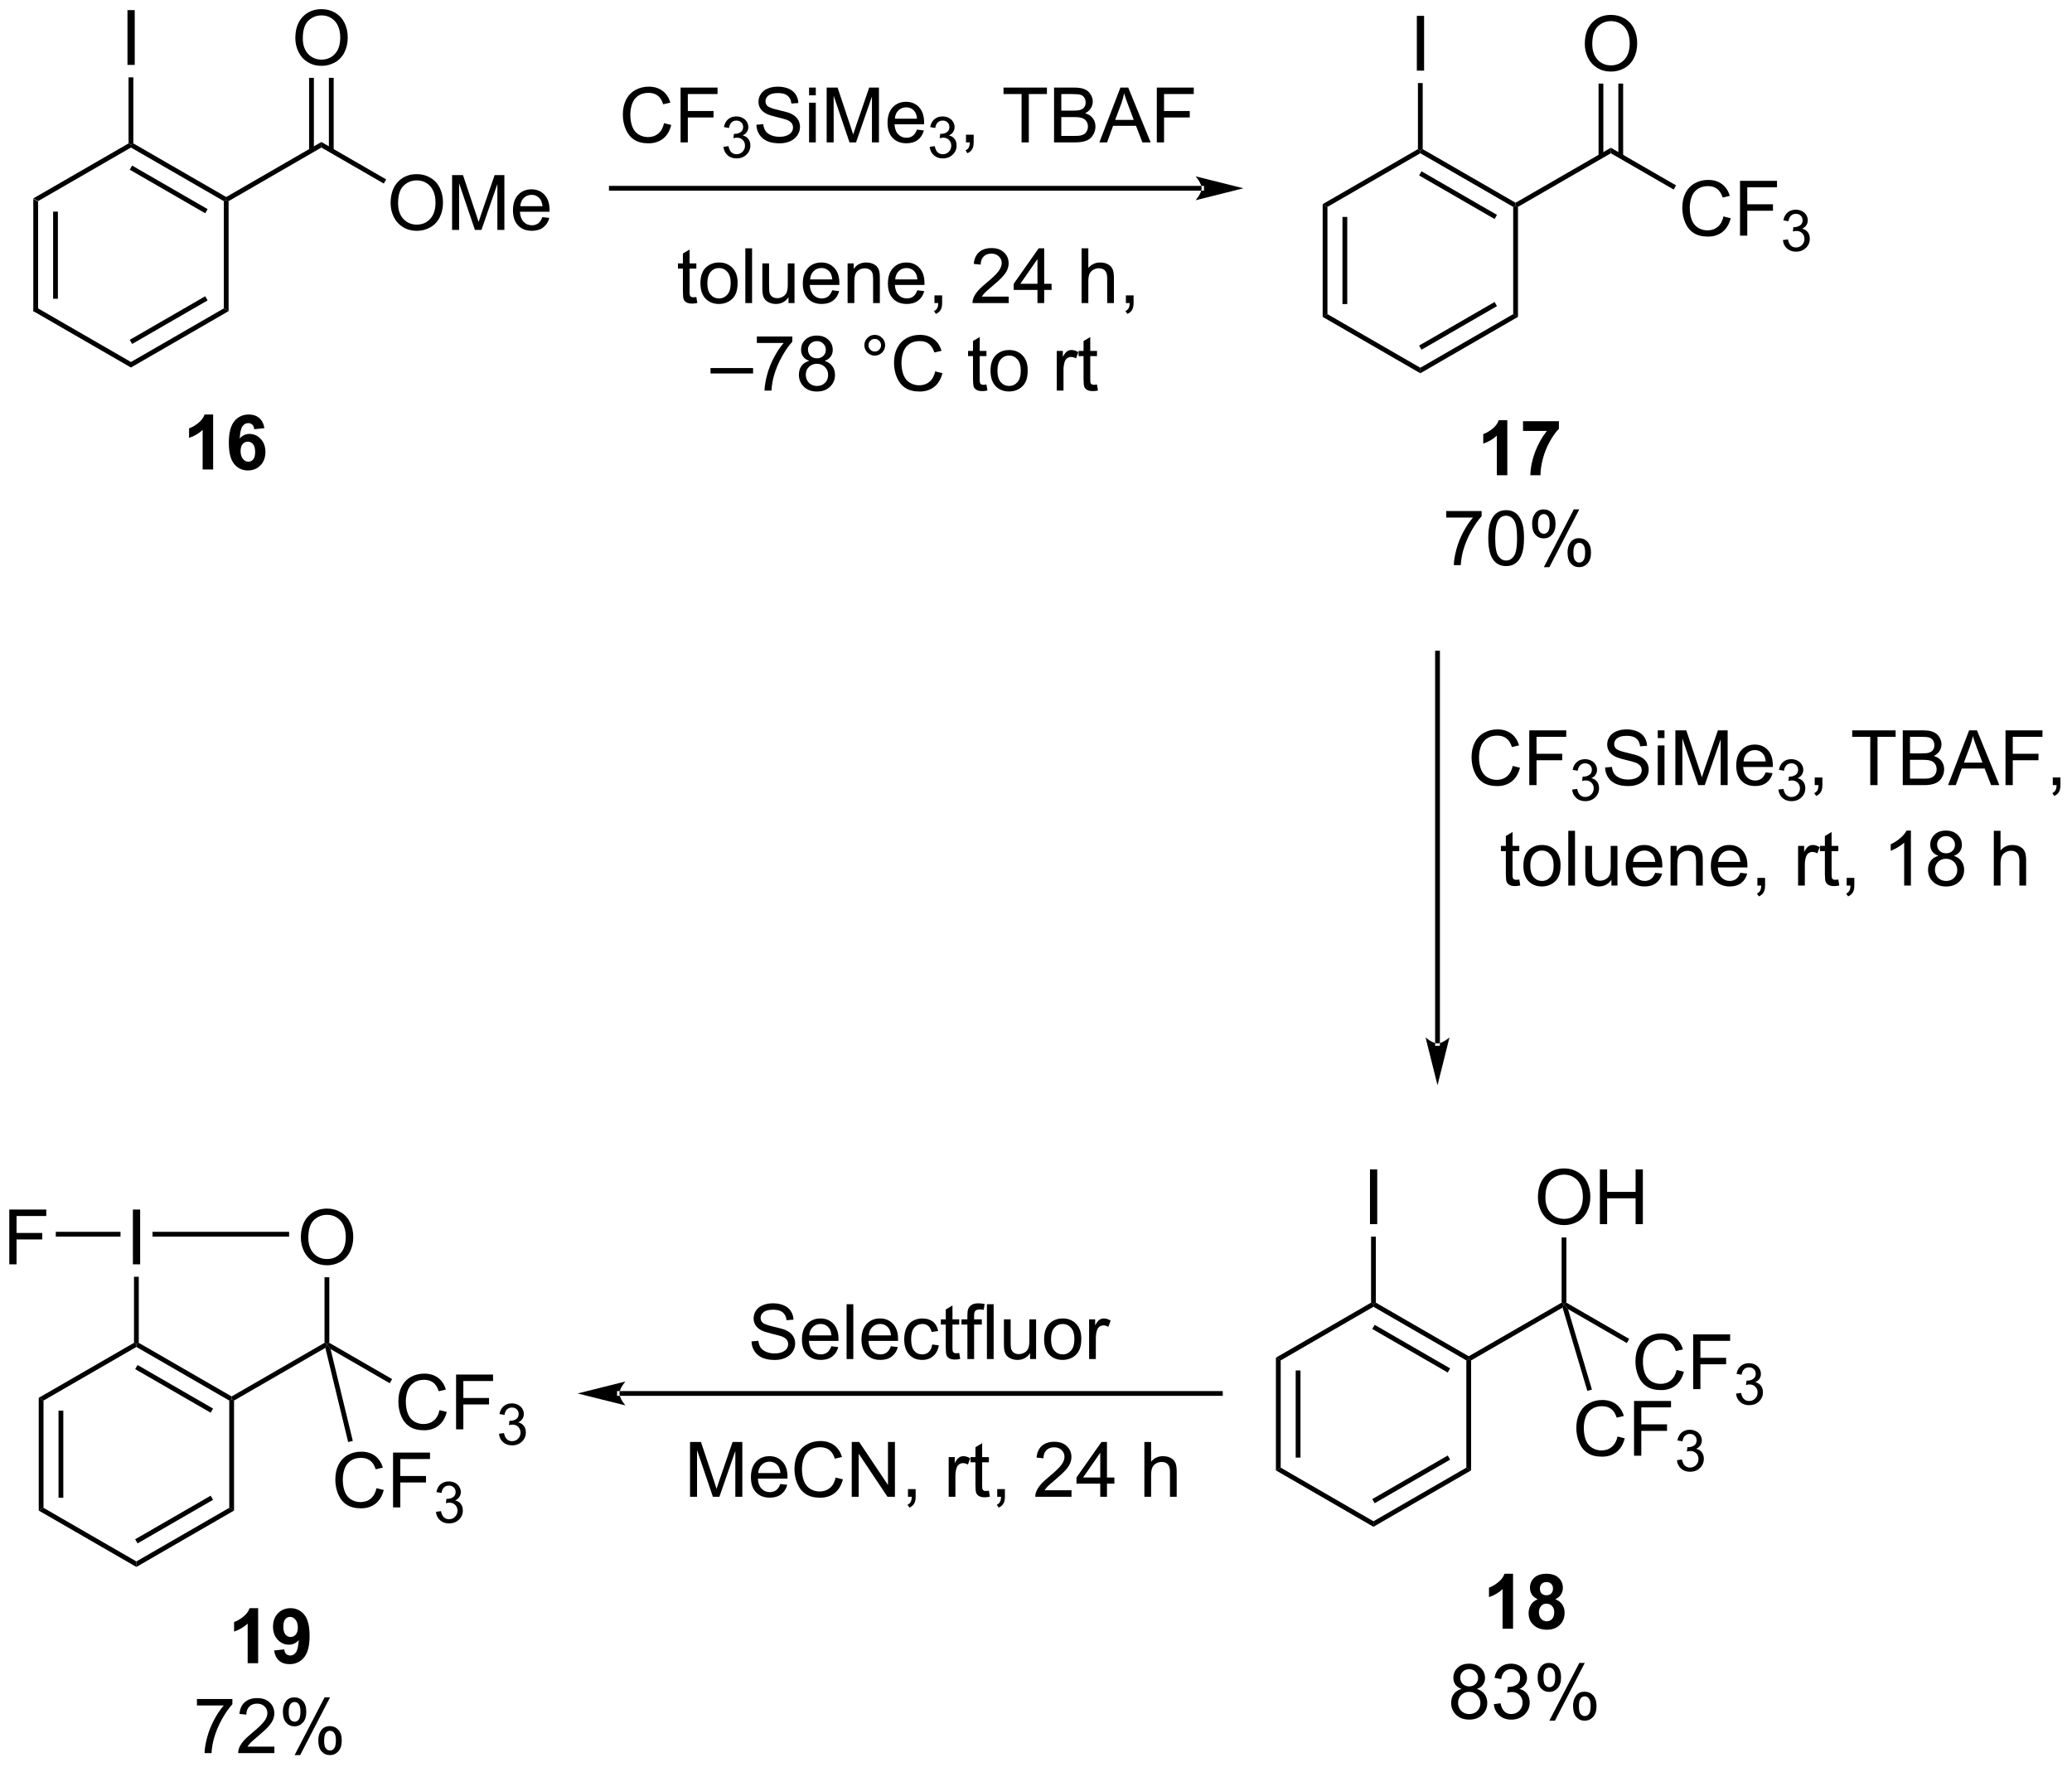 <?xml version="1.0" encoding="UTF-8"?>
<!DOCTYPE svg PUBLIC '-//W3C//DTD SVG 1.0//EN'
          'http://www.w3.org/TR/2001/REC-SVG-20010904/DTD/svg10.dtd'>
<svg stroke-dasharray="none" shape-rendering="auto" xmlns="http://www.w3.org/2000/svg" font-family="'Dialog'" text-rendering="auto" width="297" fill-opacity="1" color-interpolation="auto" color-rendering="auto" preserveAspectRatio="xMidYMid meet" font-size="12px" viewBox="0 0 297 254" fill="black" xmlns:xlink="http://www.w3.org/1999/xlink" stroke="black" image-rendering="auto" stroke-miterlimit="10" stroke-linecap="square" stroke-linejoin="miter" font-style="normal" stroke-width="1" height="254" stroke-dashoffset="0" font-weight="normal" stroke-opacity="1"
><!--Generated by the Batik Graphics2D SVG Generator--><defs id="genericDefs"
  /><g
  ><defs id="defs1"
    ><clipPath clipPathUnits="userSpaceOnUse" id="clipPath1"
      ><path d="M1.321 1.611 L223.904 1.611 L223.904 191.371 L1.321 191.371 L1.321 1.611 Z"
      /></clipPath
      ><clipPath clipPathUnits="userSpaceOnUse" id="clipPath2"
      ><path d="M-0.781 44.35 L-0.781 228.833 L215.613 228.833 L215.613 44.35 Z"
      /></clipPath
    ></defs
    ><g transform="scale(1.333,1.333) translate(-1.321,-1.611) matrix(1.029,0,0,1.029,2.124,-44.007)"
    ><path d="M2.7 65.106 L3.2 65.394 L3.2 76.606 L2.7 76.894 ZM4.77 66.445 L4.77 75.555 L5.27 75.555 L5.27 66.445 Z" stroke="none" clip-path="url(#clipPath2)"
    /></g
    ><g transform="matrix(1.371,0,0,1.371,1.071,-60.824)"
    ><path d="M2.7 76.894 L3.2 76.606 L12.91 82.211 L12.91 82.789 Z" stroke="none" clip-path="url(#clipPath2)"
    /></g
    ><g transform="matrix(1.371,0,0,1.371,1.071,-60.824)"
    ><path d="M12.91 82.789 L12.91 82.211 L22.62 76.606 L23.12 76.894 ZM13.035 80.326 L20.925 75.771 L20.675 75.338 L12.785 79.893 Z" stroke="none" clip-path="url(#clipPath2)"
    /></g
    ><g transform="matrix(1.371,0,0,1.371,1.071,-60.824)"
    ><path d="M23.12 76.894 L22.62 76.606 L22.62 65.394 L22.87 65.25 L23.12 65.394 Z" stroke="none" clip-path="url(#clipPath2)"
    /></g
    ><g transform="matrix(1.371,0,0,1.371,1.071,-60.824)"
    ><path d="M22.87 64.961 L22.87 65.25 L22.62 65.394 L12.91 59.789 L12.91 59.5 L13.16 59.356 ZM20.925 66.229 L13.035 61.674 L12.785 62.107 L20.675 66.662 Z" stroke="none" clip-path="url(#clipPath2)"
    /></g
    ><g transform="matrix(1.371,0,0,1.371,1.071,-60.824)"
    ><path d="M12.66 59.356 L12.91 59.5 L12.91 59.789 L3.2 65.394 L2.7 65.106 Z" stroke="none" clip-path="url(#clipPath2)"
    /></g
    ><g transform="matrix(1.371,0,0,1.371,1.071,-60.824)"
    ><path d="M12.546 51.15 L12.546 45.423 L13.304 45.423 L13.304 51.15 L12.546 51.15 Z" stroke="none" clip-path="url(#clipPath2)"
    /></g
    ><g transform="matrix(1.371,0,0,1.371,1.071,-60.824)"
    ><path d="M13.16 59.356 L12.91 59.5 L12.66 59.356 L12.66 52.45 L13.16 52.45 Z" stroke="none" clip-path="url(#clipPath2)"
    /></g
    ><g transform="matrix(1.371,0,0,1.371,1.071,-60.824)"
    ><path d="M23.12 65.394 L22.87 65.25 L22.87 64.961 L32.82 59.211 L32.82 59.789 Z" stroke="none" clip-path="url(#clipPath2)"
    /></g
    ><g transform="matrix(1.371,0,0,1.371,1.071,-60.824)"
    ><path d="M30.097 48.361 Q30.097 46.934 30.863 46.129 Q31.628 45.322 32.839 45.322 Q33.631 45.322 34.266 45.702 Q34.904 46.08 35.238 46.757 Q35.574 47.434 35.574 48.293 Q35.574 49.166 35.222 49.853 Q34.87 50.541 34.225 50.895 Q33.581 51.249 32.834 51.249 Q32.027 51.249 31.389 50.858 Q30.753 50.465 30.425 49.791 Q30.097 49.114 30.097 48.361 ZM30.878 48.371 Q30.878 49.408 31.433 50.004 Q31.99 50.598 32.831 50.598 Q33.686 50.598 34.238 49.996 Q34.792 49.395 34.792 48.291 Q34.792 47.59 34.555 47.069 Q34.318 46.548 33.863 46.262 Q33.41 45.973 32.842 45.973 Q32.037 45.973 31.456 46.528 Q30.878 47.08 30.878 48.371 Z" stroke="none" clip-path="url(#clipPath2)"
    /></g
    ><g transform="matrix(1.371,0,0,1.371,1.071,-60.824)"
    ><path d="M34.105 60.097 L34.105 52.502 L33.605 52.502 L33.605 60.097 ZM32.035 60.098 L32.035 52.502 L31.535 52.502 L31.535 60.098 Z" stroke="none" clip-path="url(#clipPath2)"
    /></g
    ><g transform="matrix(1.371,0,0,1.371,1.071,-60.824)"
    ><path d="M40.057 65.611 Q40.057 64.184 40.823 63.379 Q41.588 62.572 42.799 62.572 Q43.591 62.572 44.226 62.952 Q44.864 63.33 45.198 64.007 Q45.534 64.684 45.534 65.543 Q45.534 66.416 45.182 67.103 Q44.831 67.791 44.185 68.145 Q43.541 68.499 42.794 68.499 Q41.987 68.499 41.349 68.108 Q40.713 67.715 40.385 67.041 Q40.057 66.364 40.057 65.611 ZM40.838 65.621 Q40.838 66.658 41.393 67.254 Q41.95 67.848 42.791 67.848 Q43.646 67.848 44.198 67.246 Q44.752 66.645 44.752 65.541 Q44.752 64.84 44.515 64.319 Q44.278 63.798 43.823 63.512 Q43.37 63.223 42.802 63.223 Q41.997 63.223 41.416 63.778 Q40.838 64.33 40.838 65.621 ZM46.485 68.4 L46.485 62.673 L47.626 62.673 L48.983 66.728 Q49.17 67.293 49.256 67.575 Q49.353 67.262 49.561 66.658 L50.931 62.673 L51.952 62.673 L51.952 68.4 L51.22 68.4 L51.22 63.606 L49.556 68.4 L48.873 68.4 L47.217 63.525 L47.217 68.4 L46.485 68.4 ZM55.923 67.064 L56.65 67.153 Q56.478 67.791 56.011 68.142 Q55.548 68.494 54.827 68.494 Q53.915 68.494 53.381 67.934 Q52.85 67.371 52.85 66.361 Q52.85 65.314 53.389 64.736 Q53.928 64.158 54.788 64.158 Q55.618 64.158 56.144 64.725 Q56.673 65.291 56.673 66.317 Q56.673 66.379 56.67 66.504 L53.577 66.504 Q53.616 67.189 53.962 67.554 Q54.311 67.916 54.829 67.916 Q55.217 67.916 55.491 67.713 Q55.764 67.509 55.923 67.064 ZM53.616 65.926 L55.931 65.926 Q55.884 65.403 55.665 65.142 Q55.329 64.736 54.795 64.736 Q54.311 64.736 53.98 65.061 Q53.65 65.384 53.616 65.926 Z" stroke="none" clip-path="url(#clipPath2)"
    /></g
    ><g transform="matrix(1.371,0,0,1.371,1.071,-60.824)"
    ><path d="M32.82 59.789 L32.82 59.211 L39.591 63.12 L39.341 63.553 Z" stroke="none" clip-path="url(#clipPath2)"
    /></g
    ><g transform="matrix(1.371,0,0,1.371,1.071,-60.824)"
    ><path d="M137.505 65.706 L138.005 65.994 L138.005 77.206 L137.505 77.494 ZM139.575 67.045 L139.575 76.155 L140.075 76.155 L140.075 67.045 Z" stroke="none" clip-path="url(#clipPath2)"
    /></g
    ><g transform="matrix(1.371,0,0,1.371,1.071,-60.824)"
    ><path d="M137.505 77.494 L138.005 77.206 L147.715 82.811 L147.715 83.389 Z" stroke="none" clip-path="url(#clipPath2)"
    /></g
    ><g transform="matrix(1.371,0,0,1.371,1.071,-60.824)"
    ><path d="M147.715 83.389 L147.715 82.811 L157.425 77.206 L157.925 77.494 ZM147.84 80.926 L155.73 76.371 L155.48 75.938 L147.59 80.493 Z" stroke="none" clip-path="url(#clipPath2)"
    /></g
    ><g transform="matrix(1.371,0,0,1.371,1.071,-60.824)"
    ><path d="M157.925 77.494 L157.425 77.206 L157.425 65.994 L157.675 65.85 L157.925 65.994 Z" stroke="none" clip-path="url(#clipPath2)"
    /></g
    ><g transform="matrix(1.371,0,0,1.371,1.071,-60.824)"
    ><path d="M157.675 65.561 L157.675 65.85 L157.425 65.994 L147.715 60.389 L147.715 60.1 L147.965 59.956 ZM155.73 66.829 L147.84 62.274 L147.59 62.707 L155.48 67.262 Z" stroke="none" clip-path="url(#clipPath2)"
    /></g
    ><g transform="matrix(1.371,0,0,1.371,1.071,-60.824)"
    ><path d="M147.465 59.956 L147.715 60.1 L147.715 60.389 L138.005 65.994 L137.505 65.706 Z" stroke="none" clip-path="url(#clipPath2)"
    /></g
    ><g transform="matrix(1.371,0,0,1.371,1.071,-60.824)"
    ><path d="M147.351 51.75 L147.351 46.023 L148.109 46.023 L148.109 51.75 L147.351 51.75 Z" stroke="none" clip-path="url(#clipPath2)"
    /></g
    ><g transform="matrix(1.371,0,0,1.371,1.071,-60.824)"
    ><path d="M147.965 59.956 L147.715 60.1 L147.465 59.956 L147.465 53.05 L147.965 53.05 Z" stroke="none" clip-path="url(#clipPath2)"
    /></g
    ><g transform="matrix(1.371,0,0,1.371,1.071,-60.824)"
    ><path d="M157.925 65.994 L157.675 65.85 L157.675 65.561 L167.635 59.811 L167.635 60.389 Z" stroke="none" clip-path="url(#clipPath2)"
    /></g
    ><g transform="matrix(1.371,0,0,1.371,1.071,-60.824)"
    ><path d="M164.912 48.961 Q164.912 47.534 165.677 46.729 Q166.443 45.922 167.654 45.922 Q168.446 45.922 169.081 46.302 Q169.719 46.68 170.052 47.357 Q170.388 48.034 170.388 48.893 Q170.388 49.766 170.037 50.453 Q169.685 51.141 169.039 51.495 Q168.396 51.849 167.649 51.849 Q166.841 51.849 166.203 51.458 Q165.568 51.065 165.24 50.391 Q164.912 49.714 164.912 48.961 ZM165.693 48.971 Q165.693 50.008 166.248 50.604 Q166.805 51.198 167.646 51.198 Q168.5 51.198 169.052 50.596 Q169.607 49.995 169.607 48.891 Q169.607 48.19 169.37 47.669 Q169.133 47.148 168.677 46.862 Q168.224 46.573 167.657 46.573 Q166.852 46.573 166.271 47.128 Q165.693 47.68 165.693 48.971 Z" stroke="none" clip-path="url(#clipPath2)"
    /></g
    ><g transform="matrix(1.371,0,0,1.371,1.071,-60.824)"
    ><path d="M168.92 60.697 L168.92 53.102 L168.42 53.102 L168.42 60.697 ZM166.85 60.697 L166.85 53.102 L166.35 53.102 L166.35 60.697 Z" stroke="none" clip-path="url(#clipPath2)"
    /></g
    ><g transform="matrix(1.371,0,0,1.371,1.071,-60.824)"
    ><path d="M179.41 66.992 L180.167 67.182 Q179.93 68.117 179.311 68.609 Q178.691 69.099 177.798 69.099 Q176.87 69.099 176.29 68.721 Q175.712 68.344 175.407 67.63 Q175.105 66.914 175.105 66.094 Q175.105 65.198 175.446 64.534 Q175.79 63.867 176.42 63.521 Q177.05 63.175 177.808 63.175 Q178.667 63.175 179.253 63.612 Q179.839 64.049 180.071 64.844 L179.324 65.018 Q179.126 64.393 178.745 64.109 Q178.368 63.823 177.792 63.823 Q177.133 63.823 176.688 64.141 Q176.245 64.456 176.066 64.99 Q175.886 65.523 175.886 66.088 Q175.886 66.82 176.1 67.365 Q176.313 67.909 176.761 68.18 Q177.212 68.448 177.735 68.448 Q178.37 68.448 178.811 68.081 Q179.253 67.713 179.41 66.992 ZM181.14 69 L181.14 63.273 L185.005 63.273 L185.005 63.948 L181.898 63.948 L181.898 65.721 L184.585 65.721 L184.585 66.398 L181.898 66.398 L181.898 69 L181.14 69 Z" stroke="none" clip-path="url(#clipPath2)"
    /></g
    ><g transform="matrix(1.371,0,0,1.371,1.071,-60.824)"
    ><path d="M185.623 69.465 L186.15 69.395 Q186.242 69.844 186.458 70.041 Q186.677 70.239 186.992 70.239 Q187.363 70.239 187.619 69.981 Q187.876 69.723 187.876 69.342 Q187.876 68.979 187.638 68.745 Q187.402 68.508 187.035 68.508 Q186.886 68.508 186.663 68.567 L186.722 68.104 Q186.775 68.11 186.806 68.11 Q187.144 68.11 187.413 67.934 Q187.683 67.758 187.683 67.391 Q187.683 67.102 187.486 66.912 Q187.29 66.721 186.98 66.721 Q186.671 66.721 186.466 66.915 Q186.261 67.108 186.202 67.495 L185.675 67.401 Q185.773 66.87 186.115 66.579 Q186.458 66.287 186.968 66.287 Q187.32 66.287 187.615 66.438 Q187.911 66.588 188.068 66.85 Q188.224 67.11 188.224 67.403 Q188.224 67.682 188.074 67.91 Q187.925 68.139 187.632 68.274 Q188.013 68.362 188.224 68.639 Q188.435 68.915 188.435 69.331 Q188.435 69.893 188.025 70.285 Q187.615 70.676 186.988 70.676 Q186.423 70.676 186.048 70.34 Q185.675 70.002 185.623 69.465 Z" stroke="none" clip-path="url(#clipPath2)"
    /></g
    ><g transform="matrix(1.371,0,0,1.371,1.071,-60.824)"
    ><path d="M167.635 60.389 L167.635 59.811 L174.452 63.747 L174.202 64.18 Z" stroke="none" clip-path="url(#clipPath2)"
    /></g
    ><g transform="matrix(1.371,0,0,1.371,1.071,-60.824)"
    ><path d="M132.617 186.306 L133.117 186.594 L133.117 197.806 L132.617 198.094 ZM134.686 187.644 L134.686 196.755 L135.186 196.755 L135.186 187.644 Z" stroke="none" clip-path="url(#clipPath2)"
    /></g
    ><g transform="matrix(1.371,0,0,1.371,1.071,-60.824)"
    ><path d="M132.617 198.094 L133.117 197.806 L142.816 203.411 L142.816 203.989 Z" stroke="none" clip-path="url(#clipPath2)"
    /></g
    ><g transform="matrix(1.371,0,0,1.371,1.071,-60.824)"
    ><path d="M142.816 203.989 L142.816 203.411 L152.526 197.806 L153.026 198.094 ZM142.942 201.526 L150.831 196.971 L150.581 196.538 L142.692 201.093 Z" stroke="none" clip-path="url(#clipPath2)"
    /></g
    ><g transform="matrix(1.371,0,0,1.371,1.071,-60.824)"
    ><path d="M153.026 198.094 L152.526 197.806 L152.526 186.594 L152.776 186.45 L153.026 186.594 Z" stroke="none" clip-path="url(#clipPath2)"
    /></g
    ><g transform="matrix(1.371,0,0,1.371,1.071,-60.824)"
    ><path d="M152.776 186.161 L152.776 186.45 L152.526 186.594 L142.816 180.989 L142.816 180.7 L143.066 180.556 ZM150.831 187.429 L142.942 182.874 L142.692 183.307 L150.581 187.862 Z" stroke="none" clip-path="url(#clipPath2)"
    /></g
    ><g transform="matrix(1.371,0,0,1.371,1.071,-60.824)"
    ><path d="M142.566 180.556 L142.816 180.7 L142.816 180.989 L133.117 186.594 L132.617 186.306 Z" stroke="none" clip-path="url(#clipPath2)"
    /></g
    ><g transform="matrix(1.371,0,0,1.371,1.071,-60.824)"
    ><path d="M142.452 172.35 L142.452 166.623 L143.21 166.623 L143.21 172.35 L142.452 172.35 Z" stroke="none" clip-path="url(#clipPath2)"
    /></g
    ><g transform="matrix(1.371,0,0,1.371,1.071,-60.824)"
    ><path d="M143.066 180.556 L142.816 180.7 L142.566 180.556 L142.566 173.65 L143.066 173.65 Z" stroke="none" clip-path="url(#clipPath2)"
    /></g
    ><g transform="matrix(1.371,0,0,1.371,1.071,-60.824)"
    ><path d="M153.026 186.594 L152.776 186.45 L152.776 186.161 L162.487 180.556 L162.737 180.7 L162.587 181.075 Z" stroke="none" clip-path="url(#clipPath2)"
    /></g
    ><g transform="matrix(1.371,0,0,1.371,1.071,-60.824)"
    ><path d="M160.013 169.561 Q160.013 168.134 160.779 167.329 Q161.544 166.522 162.755 166.522 Q163.547 166.522 164.182 166.902 Q164.82 167.28 165.154 167.957 Q165.49 168.634 165.49 169.493 Q165.49 170.366 165.138 171.053 Q164.787 171.741 164.141 172.095 Q163.498 172.449 162.75 172.449 Q161.943 172.449 161.305 172.058 Q160.669 171.665 160.341 170.991 Q160.013 170.314 160.013 169.561 ZM160.794 169.571 Q160.794 170.608 161.349 171.204 Q161.906 171.798 162.748 171.798 Q163.602 171.798 164.154 171.196 Q164.708 170.595 164.708 169.491 Q164.708 168.79 164.471 168.269 Q164.234 167.748 163.779 167.462 Q163.326 167.173 162.758 167.173 Q161.953 167.173 161.373 167.728 Q160.794 168.28 160.794 169.571 ZM166.488 172.35 L166.488 166.623 L167.246 166.623 L167.246 168.975 L170.223 168.975 L170.223 166.623 L170.981 166.623 L170.981 172.35 L170.223 172.35 L170.223 169.649 L167.246 169.649 L167.246 172.35 L166.488 172.35 Z" stroke="none" clip-path="url(#clipPath2)"
    /></g
    ><g transform="matrix(1.371,0,0,1.371,1.071,-60.824)"
    ><path d="M162.987 180.556 L162.737 180.7 L162.487 180.556 L162.487 173.74 L162.987 173.74 Z" stroke="none" clip-path="url(#clipPath2)"
    /></g
    ><g transform="matrix(1.371,0,0,1.371,1.071,-60.824)"
    ><path d="M174.511 187.592 L175.269 187.782 Q175.032 188.717 174.412 189.209 Q173.792 189.699 172.899 189.699 Q171.972 189.699 171.391 189.321 Q170.813 188.944 170.508 188.23 Q170.206 187.514 170.206 186.694 Q170.206 185.798 170.547 185.134 Q170.891 184.467 171.521 184.121 Q172.152 183.774 172.909 183.774 Q173.769 183.774 174.355 184.212 Q174.941 184.649 175.172 185.444 L174.425 185.618 Q174.227 184.993 173.847 184.709 Q173.469 184.423 172.894 184.423 Q172.235 184.423 171.79 184.741 Q171.347 185.056 171.167 185.59 Q170.988 186.123 170.988 186.689 Q170.988 187.42 171.201 187.965 Q171.415 188.509 171.863 188.78 Q172.313 189.048 172.836 189.048 Q173.472 189.048 173.912 188.681 Q174.355 188.314 174.511 187.592 ZM176.241 189.6 L176.241 183.873 L180.106 183.873 L180.106 184.548 L176.999 184.548 L176.999 186.321 L179.687 186.321 L179.687 186.998 L176.999 186.998 L176.999 189.6 L176.241 189.6 Z" stroke="none" clip-path="url(#clipPath2)"
    /></g
    ><g transform="matrix(1.371,0,0,1.371,1.071,-60.824)"
    ><path d="M180.724 190.065 L181.251 189.995 Q181.343 190.444 181.56 190.641 Q181.778 190.839 182.093 190.839 Q182.464 190.839 182.72 190.581 Q182.978 190.323 182.978 189.942 Q182.978 189.579 182.739 189.345 Q182.503 189.108 182.136 189.108 Q181.987 189.108 181.765 189.167 L181.823 188.704 Q181.876 188.71 181.907 188.71 Q182.245 188.71 182.515 188.534 Q182.784 188.358 182.784 187.991 Q182.784 187.702 182.587 187.512 Q182.392 187.321 182.081 187.321 Q181.773 187.321 181.567 187.514 Q181.362 187.708 181.304 188.095 L180.776 188.001 Q180.874 187.47 181.216 187.179 Q181.56 186.887 182.07 186.887 Q182.421 186.887 182.716 187.038 Q183.013 187.188 183.169 187.45 Q183.325 187.71 183.325 188.003 Q183.325 188.282 183.175 188.511 Q183.026 188.739 182.733 188.874 Q183.114 188.962 183.325 189.239 Q183.536 189.514 183.536 189.93 Q183.536 190.493 183.126 190.886 Q182.716 191.276 182.089 191.276 Q181.524 191.276 181.149 190.94 Q180.776 190.602 180.724 190.065 Z" stroke="none" clip-path="url(#clipPath2)"
    /></g
    ><g transform="matrix(1.371,0,0,1.371,1.071,-60.824)"
    ><path d="M163.155 181.23 L162.737 180.7 L162.987 180.556 L169.553 184.347 L169.303 184.78 Z" stroke="none" clip-path="url(#clipPath2)"
    /></g
    ><g transform="matrix(1.371,0,0,1.371,1.071,-60.824)"
    ><path d="M168.331 194.552 L169.089 194.742 Q168.852 195.677 168.232 196.169 Q167.612 196.659 166.719 196.659 Q165.792 196.659 165.211 196.281 Q164.633 195.904 164.328 195.19 Q164.026 194.474 164.026 193.654 Q164.026 192.758 164.367 192.094 Q164.711 191.427 165.341 191.081 Q165.972 190.734 166.729 190.734 Q167.589 190.734 168.175 191.172 Q168.761 191.609 168.992 192.404 L168.245 192.578 Q168.047 191.953 167.667 191.669 Q167.289 191.383 166.714 191.383 Q166.055 191.383 165.61 191.701 Q165.167 192.016 164.987 192.55 Q164.808 193.083 164.808 193.649 Q164.808 194.38 165.021 194.925 Q165.235 195.469 165.683 195.74 Q166.133 196.008 166.656 196.008 Q167.292 196.008 167.732 195.641 Q168.175 195.274 168.331 194.552 ZM170.061 196.56 L170.061 190.833 L173.926 190.833 L173.926 191.508 L170.819 191.508 L170.819 193.281 L173.507 193.281 L173.507 193.958 L170.819 193.958 L170.819 196.56 L170.061 196.56 Z" stroke="none" clip-path="url(#clipPath2)"
    /></g
    ><g transform="matrix(1.371,0,0,1.371,1.071,-60.824)"
    ><path d="M174.544 197.025 L175.071 196.955 Q175.163 197.404 175.38 197.601 Q175.598 197.799 175.913 197.799 Q176.284 197.799 176.54 197.541 Q176.798 197.283 176.798 196.902 Q176.798 196.539 176.559 196.304 Q176.323 196.068 175.956 196.068 Q175.807 196.068 175.585 196.127 L175.643 195.664 Q175.696 195.67 175.727 195.67 Q176.065 195.67 176.335 195.494 Q176.604 195.318 176.604 194.951 Q176.604 194.662 176.407 194.472 Q176.212 194.281 175.901 194.281 Q175.593 194.281 175.387 194.475 Q175.182 194.668 175.124 195.054 L174.596 194.961 Q174.694 194.429 175.036 194.138 Q175.38 193.847 175.889 193.847 Q176.241 193.847 176.536 193.998 Q176.833 194.148 176.989 194.41 Q177.145 194.67 177.145 194.963 Q177.145 195.242 176.995 195.471 Q176.846 195.699 176.554 195.834 Q176.934 195.922 177.145 196.199 Q177.356 196.475 177.356 196.891 Q177.356 197.453 176.946 197.846 Q176.536 198.236 175.909 198.236 Q175.345 198.236 174.97 197.9 Q174.596 197.562 174.544 197.025 Z" stroke="none" clip-path="url(#clipPath2)"
    /></g
    ><g transform="matrix(1.371,0,0,1.371,1.071,-60.824)"
    ><path d="M162.587 181.075 L162.737 180.7 L163.155 181.23 L165.657 189.645 L165.178 189.787 Z" stroke="none" clip-path="url(#clipPath2)"
    /></g
    ><g transform="matrix(1.371,0,0,1.371,1.071,-60.824)"
    ><path d="M3.268 190.506 L3.768 190.794 L3.768 202.006 L3.268 202.294 ZM5.338 191.845 L5.338 200.955 L5.838 200.955 L5.838 191.845 Z" stroke="none" clip-path="url(#clipPath2)"
    /></g
    ><g transform="matrix(1.371,0,0,1.371,1.071,-60.824)"
    ><path d="M3.268 202.294 L3.768 202.006 L13.478 207.611 L13.478 208.189 Z" stroke="none" clip-path="url(#clipPath2)"
    /></g
    ><g transform="matrix(1.371,0,0,1.371,1.071,-60.824)"
    ><path d="M13.478 208.189 L13.478 207.611 L23.188 202.006 L23.688 202.294 ZM13.603 205.726 L21.493 201.171 L21.243 200.738 L13.353 205.293 Z" stroke="none" clip-path="url(#clipPath2)"
    /></g
    ><g transform="matrix(1.371,0,0,1.371,1.071,-60.824)"
    ><path d="M23.688 202.294 L23.188 202.006 L23.188 190.794 L23.438 190.65 L23.688 190.794 Z" stroke="none" clip-path="url(#clipPath2)"
    /></g
    ><g transform="matrix(1.371,0,0,1.371,1.071,-60.824)"
    ><path d="M23.438 190.361 L23.438 190.65 L23.188 190.794 L13.478 185.189 L13.478 184.9 L13.728 184.756 ZM21.493 191.629 L13.603 187.074 L13.353 187.507 L21.243 192.062 Z" stroke="none" clip-path="url(#clipPath2)"
    /></g
    ><g transform="matrix(1.371,0,0,1.371,1.071,-60.824)"
    ><path d="M13.228 184.756 L13.478 184.9 L13.478 185.189 L3.768 190.794 L3.268 190.506 Z" stroke="none" clip-path="url(#clipPath2)"
    /></g
    ><g transform="matrix(1.371,0,0,1.371,1.071,-60.824)"
    ><path d="M13.114 176.55 L13.114 170.823 L13.872 170.823 L13.872 176.55 L13.114 176.55 Z" stroke="none" clip-path="url(#clipPath2)"
    /></g
    ><g transform="matrix(1.371,0,0,1.371,1.071,-60.824)"
    ><path d="M13.728 184.756 L13.478 184.9 L13.228 184.756 L13.228 177.85 L13.728 177.85 Z" stroke="none" clip-path="url(#clipPath2)"
    /></g
    ><g transform="matrix(1.371,0,0,1.371,1.071,-60.824)"
    ><path d="M23.688 190.794 L23.438 190.65 L23.438 190.361 L33.148 184.756 L33.398 184.9 L33.234 185.284 Z" stroke="none" clip-path="url(#clipPath2)"
    /></g
    ><g transform="matrix(1.371,0,0,1.371,1.071,-60.824)"
    ><path d="M30.675 173.761 Q30.675 172.334 31.441 171.529 Q32.206 170.722 33.417 170.722 Q34.209 170.722 34.844 171.102 Q35.482 171.48 35.816 172.157 Q36.152 172.834 36.152 173.693 Q36.152 174.566 35.8 175.253 Q35.449 175.941 34.803 176.295 Q34.159 176.649 33.412 176.649 Q32.605 176.649 31.967 176.258 Q31.331 175.865 31.003 175.191 Q30.675 174.513 30.675 173.761 ZM31.456 173.771 Q31.456 174.808 32.011 175.404 Q32.568 175.998 33.409 175.998 Q34.264 175.998 34.816 175.396 Q35.37 174.795 35.37 173.691 Q35.37 172.99 35.133 172.469 Q34.896 171.948 34.441 171.662 Q33.987 171.373 33.42 171.373 Q32.615 171.373 32.034 171.928 Q31.456 172.48 31.456 173.771 Z" stroke="none" clip-path="url(#clipPath2)"
    /></g
    ><g transform="matrix(1.371,0,0,1.371,1.071,-60.824)"
    ><path d="M33.648 184.756 L33.398 184.9 L33.148 184.756 L33.148 177.902 L33.648 177.902 Z" stroke="none" clip-path="url(#clipPath2)"
    /></g
    ><g transform="matrix(1.371,0,0,1.371,1.071,-60.824)"
    ><path d="M45.173 191.792 L45.931 191.982 Q45.694 192.917 45.074 193.409 Q44.454 193.899 43.561 193.899 Q42.634 193.899 42.053 193.521 Q41.475 193.144 41.17 192.43 Q40.868 191.714 40.868 190.894 Q40.868 189.998 41.209 189.334 Q41.553 188.667 42.183 188.321 Q42.813 187.975 43.571 187.975 Q44.431 187.975 45.017 188.412 Q45.602 188.85 45.834 189.644 L45.087 189.818 Q44.889 189.193 44.509 188.909 Q44.131 188.623 43.556 188.623 Q42.897 188.623 42.452 188.941 Q42.009 189.256 41.829 189.79 Q41.649 190.323 41.649 190.888 Q41.649 191.62 41.863 192.165 Q42.077 192.709 42.524 192.98 Q42.975 193.248 43.498 193.248 Q44.134 193.248 44.574 192.881 Q45.017 192.513 45.173 191.792 ZM46.903 193.8 L46.903 188.073 L50.768 188.073 L50.768 188.748 L47.661 188.748 L47.661 190.521 L50.349 190.521 L50.349 191.198 L47.661 191.198 L47.661 193.8 L46.903 193.8 Z" stroke="none" clip-path="url(#clipPath2)"
    /></g
    ><g transform="matrix(1.371,0,0,1.371,1.071,-60.824)"
    ><path d="M51.386 194.265 L51.913 194.195 Q52.005 194.644 52.222 194.841 Q52.44 195.039 52.755 195.039 Q53.126 195.039 53.382 194.781 Q53.64 194.523 53.64 194.142 Q53.64 193.779 53.401 193.544 Q53.165 193.308 52.798 193.308 Q52.649 193.308 52.427 193.367 L52.485 192.904 Q52.538 192.91 52.569 192.91 Q52.907 192.91 53.177 192.734 Q53.446 192.558 53.446 192.191 Q53.446 191.902 53.249 191.713 Q53.054 191.521 52.743 191.521 Q52.434 191.521 52.229 191.714 Q52.024 191.908 51.966 192.294 L51.438 192.201 Q51.536 191.669 51.878 191.379 Q52.222 191.088 52.731 191.088 Q53.083 191.088 53.378 191.238 Q53.675 191.388 53.831 191.65 Q53.987 191.91 53.987 192.203 Q53.987 192.482 53.837 192.71 Q53.688 192.939 53.395 193.074 Q53.776 193.162 53.987 193.439 Q54.198 193.714 54.198 194.131 Q54.198 194.693 53.788 195.085 Q53.378 195.476 52.751 195.476 Q52.186 195.476 51.811 195.14 Q51.438 194.802 51.386 194.265 Z" stroke="none" clip-path="url(#clipPath2)"
    /></g
    ><g transform="matrix(1.371,0,0,1.371,1.071,-60.824)"
    ><path d="M33.779 185.408 L33.398 184.9 L33.648 184.756 L40.215 188.547 L39.965 188.98 Z" stroke="none" clip-path="url(#clipPath2)"
    /></g
    ><g transform="matrix(1.371,0,0,1.371,1.071,-60.824)"
    ><path d="M38.583 199.952 L39.341 200.142 Q39.104 201.077 38.484 201.569 Q37.864 202.059 36.971 202.059 Q36.044 202.059 35.463 201.681 Q34.885 201.304 34.58 200.59 Q34.278 199.874 34.278 199.054 Q34.278 198.158 34.619 197.494 Q34.963 196.827 35.593 196.481 Q36.223 196.135 36.981 196.135 Q37.841 196.135 38.427 196.572 Q39.013 197.01 39.244 197.804 L38.497 197.978 Q38.299 197.353 37.919 197.069 Q37.541 196.783 36.966 196.783 Q36.307 196.783 35.861 197.101 Q35.419 197.416 35.239 197.95 Q35.059 198.483 35.059 199.049 Q35.059 199.78 35.273 200.325 Q35.486 200.869 35.934 201.14 Q36.385 201.408 36.908 201.408 Q37.544 201.408 37.984 201.041 Q38.427 200.674 38.583 199.952 ZM40.313 201.96 L40.313 196.233 L44.178 196.233 L44.178 196.908 L41.071 196.908 L41.071 198.681 L43.759 198.681 L43.759 199.358 L41.071 199.358 L41.071 201.96 L40.313 201.96 Z" stroke="none" clip-path="url(#clipPath2)"
    /></g
    ><g transform="matrix(1.371,0,0,1.371,1.071,-60.824)"
    ><path d="M44.796 202.425 L45.323 202.355 Q45.415 202.804 45.632 203.001 Q45.85 203.199 46.165 203.199 Q46.536 203.199 46.792 202.941 Q47.05 202.683 47.05 202.302 Q47.05 201.939 46.811 201.704 Q46.575 201.468 46.208 201.468 Q46.059 201.468 45.837 201.527 L45.895 201.064 Q45.948 201.07 45.979 201.07 Q46.317 201.07 46.587 200.894 Q46.856 200.718 46.856 200.351 Q46.856 200.062 46.659 199.873 Q46.464 199.681 46.153 199.681 Q45.844 199.681 45.639 199.875 Q45.434 200.068 45.376 200.454 L44.848 200.361 Q44.946 199.829 45.288 199.538 Q45.632 199.248 46.141 199.248 Q46.493 199.248 46.788 199.398 Q47.085 199.548 47.241 199.81 Q47.397 200.07 47.397 200.363 Q47.397 200.642 47.247 200.87 Q47.098 201.099 46.805 201.234 Q47.186 201.322 47.397 201.599 Q47.608 201.875 47.608 202.291 Q47.608 202.853 47.198 203.245 Q46.788 203.636 46.161 203.636 Q45.596 203.636 45.221 203.3 Q44.848 202.962 44.796 202.425 Z" stroke="none" clip-path="url(#clipPath2)"
    /></g
    ><g transform="matrix(1.371,0,0,1.371,1.071,-60.824)"
    ><path d="M33.234 185.284 L33.398 184.9 L33.779 185.408 L36.105 195.01 L35.619 195.128 Z" stroke="none" clip-path="url(#clipPath2)"
    /></g
    ><g transform="matrix(1.371,0,0,1.371,1.071,-60.824)"
    ><path d="M15.167 173.65 L15.167 173.15 L29.445 173.15 L29.445 173.65 Z" stroke="none" clip-path="url(#clipPath2)"
    /></g
    ><g transform="matrix(1.371,0,0,1.371,1.071,-60.824)"
    ><path d="M0.191 176.55 L0.191 170.823 L4.056 170.823 L4.056 171.498 L0.949 171.498 L0.949 173.271 L3.637 173.271 L3.637 173.948 L0.949 173.948 L0.949 176.55 L0.191 176.55 Z" stroke="none" clip-path="url(#clipPath2)"
    /></g
    ><g transform="matrix(1.371,0,0,1.371,1.071,-60.824)"
    ><path d="M11.817 173.15 L11.817 173.65 L5.052 173.65 L5.052 173.15 Z" stroke="none" clip-path="url(#clipPath2)"
    /></g
    ><g transform="matrix(1.371,0,0,1.371,1.071,-60.824)"
    ><path d="M21.502 93.45 L20.406 93.45 L20.406 89.312 Q19.804 89.874 18.986 90.145 L18.986 89.148 Q19.416 89.007 19.919 88.617 Q20.424 88.223 20.611 87.7 L21.502 87.7 L21.502 93.45 ZM26.863 89.124 L25.8 89.242 Q25.761 88.913 25.597 88.757 Q25.433 88.601 25.17 88.601 Q24.824 88.601 24.581 88.913 Q24.342 89.226 24.279 90.216 Q24.691 89.731 25.3 89.731 Q25.988 89.731 26.477 90.255 Q26.967 90.778 26.967 91.606 Q26.967 92.484 26.451 93.018 Q25.936 93.549 25.128 93.549 Q24.261 93.549 23.701 92.874 Q23.144 92.2 23.144 90.663 Q23.144 89.091 23.725 88.395 Q24.308 87.7 25.238 87.7 Q25.889 87.7 26.316 88.065 Q26.745 88.429 26.863 89.124 ZM24.373 91.52 Q24.373 92.054 24.618 92.346 Q24.865 92.638 25.183 92.638 Q25.488 92.638 25.691 92.4 Q25.894 92.161 25.894 91.617 Q25.894 91.059 25.675 90.799 Q25.456 90.538 25.128 90.538 Q24.811 90.538 24.592 90.788 Q24.373 91.036 24.373 91.52 Z" stroke="none" clip-path="url(#clipPath2)"
    /></g
    ><g transform="matrix(1.371,0,0,1.371,1.071,-60.824)"
    ><path d="M156.81 94.05 L155.714 94.05 L155.714 89.912 Q155.112 90.475 154.294 90.745 L154.294 89.748 Q154.724 89.607 155.226 89.217 Q155.732 88.823 155.919 88.3 L156.81 88.3 L156.81 94.05 ZM158.452 89.42 L158.452 88.402 L162.204 88.402 L162.204 89.198 Q161.741 89.654 161.259 90.511 Q160.78 91.365 160.527 92.329 Q160.275 93.292 160.28 94.05 L159.22 94.05 Q159.249 92.862 159.71 91.628 Q160.173 90.394 160.947 89.42 L158.452 89.42 Z" stroke="none" clip-path="url(#clipPath2)"
    /></g
    ><g transform="matrix(1.371,0,0,1.371,1.071,-60.824)"
    ><path d="M150.419 98.473 L150.419 97.796 L154.124 97.796 L154.124 98.343 Q153.577 98.927 153.041 99.893 Q152.505 100.856 152.21 101.874 Q151.999 102.593 151.942 103.45 L151.218 103.45 Q151.231 102.773 151.484 101.817 Q151.739 100.859 152.213 99.971 Q152.687 99.083 153.223 98.473 L150.419 98.473 ZM154.821 100.624 Q154.821 99.609 155.029 98.992 Q155.238 98.372 155.649 98.036 Q156.063 97.7 156.688 97.7 Q157.149 97.7 157.495 97.885 Q157.844 98.07 158.071 98.421 Q158.298 98.77 158.425 99.273 Q158.555 99.773 158.555 100.624 Q158.555 101.632 158.347 102.252 Q158.141 102.872 157.727 103.21 Q157.316 103.549 156.688 103.549 Q155.86 103.549 155.386 102.953 Q154.821 102.239 154.821 100.624 ZM155.542 100.624 Q155.542 102.036 155.873 102.502 Q156.204 102.968 156.688 102.968 Q157.173 102.968 157.501 102.499 Q157.831 102.031 157.831 100.624 Q157.831 99.21 157.501 98.747 Q157.173 98.281 156.68 98.281 Q156.196 98.281 155.907 98.692 Q155.542 99.216 155.542 100.624 ZM159.403 99.098 Q159.403 98.484 159.71 98.054 Q160.02 97.624 160.606 97.624 Q161.145 97.624 161.497 98.01 Q161.851 98.395 161.851 99.14 Q161.851 99.867 161.494 100.26 Q161.137 100.653 160.614 100.653 Q160.093 100.653 159.747 100.268 Q159.403 99.88 159.403 99.098 ZM160.624 98.109 Q160.364 98.109 160.19 98.335 Q160.015 98.562 160.015 99.169 Q160.015 99.718 160.19 99.945 Q160.367 100.169 160.624 100.169 Q160.89 100.169 161.065 99.942 Q161.239 99.716 161.239 99.114 Q161.239 98.559 161.062 98.335 Q160.887 98.109 160.624 98.109 ZM160.63 103.661 L163.762 97.624 L164.333 97.624 L161.21 103.661 L160.63 103.661 ZM163.106 102.106 Q163.106 101.489 163.413 101.062 Q163.723 100.632 164.312 100.632 Q164.851 100.632 165.205 101.018 Q165.559 101.403 165.559 102.148 Q165.559 102.874 165.2 103.268 Q164.843 103.661 164.317 103.661 Q163.796 103.661 163.45 103.273 Q163.106 102.882 163.106 102.106 ZM164.333 101.117 Q164.067 101.117 163.893 101.343 Q163.718 101.57 163.718 102.177 Q163.718 102.723 163.893 102.95 Q164.07 103.177 164.327 103.177 Q164.598 103.177 164.77 102.95 Q164.945 102.723 164.945 102.122 Q164.945 101.567 164.768 101.343 Q164.593 101.117 164.333 101.117 Z" stroke="none" clip-path="url(#clipPath2)"
    /></g
    ><g transform="matrix(1.371,0,0,1.371,1.071,-60.824)"
    ><path d="M157.41 214.65 L156.314 214.65 L156.314 210.512 Q155.712 211.075 154.894 211.345 L154.894 210.348 Q155.324 210.207 155.827 209.817 Q156.332 209.423 156.519 208.9 L157.41 208.9 L157.41 214.65 ZM159.992 211.559 Q159.567 211.379 159.372 211.067 Q159.179 210.752 159.179 210.377 Q159.179 209.736 159.627 209.319 Q160.075 208.9 160.898 208.9 Q161.716 208.9 162.166 209.319 Q162.617 209.736 162.617 210.377 Q162.617 210.775 162.409 211.085 Q162.203 211.395 161.828 211.559 Q162.304 211.752 162.552 212.119 Q162.802 212.486 162.802 212.965 Q162.802 213.759 162.294 214.257 Q161.789 214.752 160.95 214.752 Q160.169 214.752 159.648 214.34 Q159.036 213.856 159.036 213.012 Q159.036 212.548 159.265 212.16 Q159.497 211.77 159.992 211.559 ZM160.218 210.455 Q160.218 210.783 160.403 210.968 Q160.591 211.15 160.898 211.15 Q161.211 211.15 161.398 210.965 Q161.586 210.778 161.586 210.45 Q161.586 210.142 161.401 209.957 Q161.216 209.77 160.911 209.77 Q160.593 209.77 160.406 209.957 Q160.218 210.145 160.218 210.455 ZM160.117 212.908 Q160.117 213.361 160.349 213.616 Q160.583 213.869 160.929 213.869 Q161.27 213.869 161.492 213.624 Q161.716 213.379 161.716 212.918 Q161.716 212.517 161.489 212.272 Q161.263 212.028 160.914 212.028 Q160.513 212.028 160.315 212.306 Q160.117 212.582 160.117 212.908 Z" stroke="none" clip-path="url(#clipPath2)"
    /></g
    ><g transform="matrix(1.371,0,0,1.371,1.071,-60.824)"
    ><path d="M152.029 220.943 Q151.591 220.784 151.381 220.488 Q151.17 220.191 151.17 219.777 Q151.17 219.152 151.618 218.727 Q152.068 218.3 152.815 218.3 Q153.565 218.3 154.021 218.735 Q154.48 219.17 154.48 219.795 Q154.48 220.193 154.268 220.49 Q154.06 220.784 153.636 220.943 Q154.162 221.115 154.438 221.498 Q154.714 221.881 154.714 222.412 Q154.714 223.146 154.193 223.649 Q153.675 224.149 152.826 224.149 Q151.98 224.149 151.459 223.646 Q150.94 223.144 150.94 222.394 Q150.94 221.834 151.222 221.459 Q151.506 221.081 152.029 220.943 ZM151.888 219.753 Q151.888 220.159 152.149 220.417 Q152.412 220.675 152.831 220.675 Q153.237 220.675 153.495 220.42 Q153.756 220.162 153.756 219.792 Q153.756 219.404 153.487 219.141 Q153.222 218.878 152.823 218.878 Q152.42 218.878 152.154 219.136 Q151.888 219.394 151.888 219.753 ZM151.662 222.396 Q151.662 222.698 151.805 222.98 Q151.948 223.261 152.23 223.415 Q152.511 223.568 152.834 223.568 Q153.339 223.568 153.667 223.245 Q153.995 222.92 153.995 222.42 Q153.995 221.912 153.657 221.581 Q153.318 221.248 152.81 221.248 Q152.315 221.248 151.987 221.576 Q151.662 221.904 151.662 222.396 ZM155.4 222.537 L156.103 222.443 Q156.226 223.042 156.515 223.305 Q156.806 223.568 157.226 223.568 Q157.72 223.568 158.061 223.225 Q158.405 222.881 158.405 222.373 Q158.405 221.888 158.088 221.576 Q157.772 221.261 157.283 221.261 Q157.085 221.261 156.788 221.339 L156.866 220.722 Q156.936 220.73 156.978 220.73 Q157.429 220.73 157.788 220.495 Q158.147 220.261 158.147 219.771 Q158.147 219.386 157.884 219.133 Q157.624 218.878 157.21 218.878 Q156.798 218.878 156.525 219.136 Q156.252 219.394 156.173 219.909 L155.47 219.784 Q155.601 219.076 156.056 218.688 Q156.515 218.3 157.194 218.3 Q157.663 218.3 158.056 218.5 Q158.452 218.701 158.661 219.05 Q158.869 219.396 158.869 219.787 Q158.869 220.159 158.668 220.464 Q158.47 220.769 158.08 220.948 Q158.588 221.066 158.869 221.435 Q159.15 221.803 159.15 222.357 Q159.15 223.107 158.603 223.631 Q158.056 224.152 157.22 224.152 Q156.468 224.152 155.968 223.704 Q155.47 223.253 155.4 222.537 ZM159.98 219.698 Q159.98 219.084 160.287 218.654 Q160.597 218.225 161.183 218.225 Q161.722 218.225 162.073 218.61 Q162.427 218.995 162.427 219.74 Q162.427 220.467 162.071 220.86 Q161.714 221.253 161.19 221.253 Q160.67 221.253 160.323 220.868 Q159.98 220.48 159.98 219.698 ZM161.201 218.709 Q160.94 218.709 160.766 218.935 Q160.591 219.162 160.591 219.769 Q160.591 220.318 160.766 220.545 Q160.943 220.769 161.201 220.769 Q161.466 220.769 161.641 220.542 Q161.815 220.316 161.815 219.714 Q161.815 219.159 161.638 218.935 Q161.464 218.709 161.201 218.709 ZM161.206 224.261 L164.339 218.225 L164.909 218.225 L161.787 224.261 L161.206 224.261 ZM163.683 222.706 Q163.683 222.089 163.99 221.662 Q164.3 221.232 164.888 221.232 Q165.427 221.232 165.782 221.618 Q166.136 222.003 166.136 222.748 Q166.136 223.475 165.776 223.868 Q165.42 224.261 164.893 224.261 Q164.373 224.261 164.026 223.873 Q163.683 223.482 163.683 222.706 ZM164.909 221.717 Q164.643 221.717 164.469 221.943 Q164.295 222.17 164.295 222.777 Q164.295 223.323 164.469 223.55 Q164.646 223.777 164.904 223.777 Q165.175 223.777 165.347 223.55 Q165.521 223.323 165.521 222.722 Q165.521 222.167 165.344 221.943 Q165.17 221.717 164.909 221.717 Z" stroke="none" clip-path="url(#clipPath2)"
    /></g
    ><g transform="matrix(1.371,0,0,1.371,1.071,-60.824)"
    ><path d="M26.208 218.25 L25.112 218.25 L25.112 214.112 Q24.51 214.674 23.692 214.945 L23.692 213.948 Q24.122 213.807 24.625 213.417 Q25.13 213.023 25.317 212.5 L26.208 212.5 L26.208 218.25 ZM27.873 216.924 L28.936 216.807 Q28.975 217.133 29.139 217.289 Q29.303 217.445 29.571 217.445 Q29.912 217.445 30.149 217.133 Q30.389 216.82 30.454 215.836 Q30.04 216.315 29.42 216.315 Q28.743 216.315 28.253 215.794 Q27.764 215.273 27.764 214.438 Q27.764 213.565 28.28 213.034 Q28.798 212.5 29.6 212.5 Q30.47 212.5 31.027 213.174 Q31.587 213.846 31.587 215.391 Q31.587 216.961 31.003 217.656 Q30.423 218.352 29.491 218.352 Q28.819 218.352 28.405 217.995 Q27.991 217.635 27.873 216.924 ZM30.358 214.526 Q30.358 213.995 30.113 213.703 Q29.868 213.409 29.548 213.409 Q29.243 213.409 29.043 213.651 Q28.842 213.891 28.842 214.438 Q28.842 214.992 29.061 215.253 Q29.28 215.51 29.608 215.51 Q29.923 215.51 30.139 215.26 Q30.358 215.01 30.358 214.526 Z" stroke="none" clip-path="url(#clipPath2)"
    /></g
    ><g transform="matrix(1.371,0,0,1.371,1.071,-60.824)"
    ><path d="M19.809 222.673 L19.809 221.996 L23.515 221.996 L23.515 222.543 Q22.968 223.127 22.431 224.093 Q21.895 225.056 21.601 226.075 Q21.39 226.793 21.332 227.65 L20.608 227.65 Q20.621 226.973 20.874 226.017 Q21.129 225.059 21.603 224.171 Q22.077 223.283 22.613 222.673 L19.809 222.673 ZM27.907 226.973 L27.907 227.65 L24.12 227.65 Q24.112 227.395 24.203 227.16 Q24.347 226.775 24.664 226.4 Q24.985 226.025 25.586 225.533 Q26.518 224.767 26.847 224.319 Q27.175 223.871 27.175 223.473 Q27.175 223.056 26.875 222.77 Q26.578 222.481 26.097 222.481 Q25.589 222.481 25.284 222.785 Q24.979 223.09 24.977 223.629 L24.253 223.556 Q24.328 222.746 24.813 222.325 Q25.297 221.9 26.112 221.9 Q26.938 221.9 27.417 222.358 Q27.899 222.814 27.899 223.488 Q27.899 223.832 27.758 224.166 Q27.617 224.496 27.289 224.863 Q26.964 225.231 26.206 225.871 Q25.573 226.403 25.393 226.593 Q25.214 226.783 25.097 226.973 L27.907 226.973 ZM28.793 223.298 Q28.793 222.684 29.101 222.254 Q29.41 221.825 29.996 221.825 Q30.535 221.825 30.887 222.21 Q31.241 222.595 31.241 223.34 Q31.241 224.067 30.884 224.46 Q30.528 224.853 30.004 224.853 Q29.483 224.853 29.137 224.468 Q28.793 224.08 28.793 223.298 ZM30.015 222.309 Q29.754 222.309 29.58 222.535 Q29.405 222.762 29.405 223.369 Q29.405 223.918 29.58 224.145 Q29.757 224.369 30.015 224.369 Q30.28 224.369 30.455 224.142 Q30.629 223.916 30.629 223.314 Q30.629 222.759 30.452 222.535 Q30.278 222.309 30.015 222.309 ZM30.02 227.861 L33.153 221.825 L33.723 221.825 L30.601 227.861 L30.02 227.861 ZM32.496 226.306 Q32.496 225.689 32.804 225.262 Q33.114 224.832 33.702 224.832 Q34.241 224.832 34.595 225.218 Q34.949 225.603 34.949 226.348 Q34.949 227.075 34.59 227.468 Q34.233 227.861 33.707 227.861 Q33.186 227.861 32.84 227.473 Q32.496 227.082 32.496 226.306 ZM33.723 225.317 Q33.457 225.317 33.283 225.543 Q33.108 225.77 33.108 226.377 Q33.108 226.923 33.283 227.15 Q33.46 227.377 33.718 227.377 Q33.989 227.377 34.16 227.15 Q34.335 226.923 34.335 226.322 Q34.335 225.767 34.158 225.543 Q33.983 225.317 33.723 225.317 Z" stroke="none" clip-path="url(#clipPath2)"
    /></g
    ><g transform="matrix(1.371,0,0,1.371,1.071,-60.824)"
    ><path d="M124.846 64.3 L124.846 64.3 L63.137 64.3 L62.887 64.3 L62.887 63.8 L63.137 63.8 L124.846 63.8 L125.096 63.8 L125.096 64.3 ZM129.221 64.05 L124.221 62.8 C124.221 62.8 124.846 63.503 124.846 64.05 C124.846 64.597 124.221 65.3 124.221 65.3 Z" stroke="none" clip-path="url(#clipPath2)"
    /></g
    ><g transform="matrix(1.371,0,0,1.371,1.071,-60.824)"
    ><path d="M68.643 57.242 L69.401 57.432 Q69.164 58.367 68.544 58.859 Q67.924 59.349 67.031 59.349 Q66.104 59.349 65.523 58.971 Q64.945 58.594 64.641 57.88 Q64.338 57.164 64.338 56.344 Q64.338 55.448 64.68 54.784 Q65.023 54.117 65.654 53.771 Q66.284 53.425 67.042 53.425 Q67.901 53.425 68.487 53.862 Q69.073 54.3 69.305 55.094 L68.557 55.268 Q68.359 54.643 67.979 54.359 Q67.602 54.073 67.026 54.073 Q66.367 54.073 65.922 54.391 Q65.479 54.706 65.299 55.24 Q65.12 55.773 65.12 56.339 Q65.12 57.07 65.333 57.615 Q65.547 58.159 65.995 58.43 Q66.445 58.698 66.969 58.698 Q67.604 58.698 68.044 58.331 Q68.487 57.964 68.643 57.242 ZM70.374 59.25 L70.374 53.523 L74.238 53.523 L74.238 54.198 L71.132 54.198 L71.132 55.971 L73.819 55.971 L73.819 56.648 L71.132 56.648 L71.132 59.25 L70.374 59.25 Z" stroke="none" clip-path="url(#clipPath2)"
    /></g
    ><g transform="matrix(1.371,0,0,1.371,1.071,-60.824)"
    ><path d="M74.856 59.715 L75.383 59.645 Q75.475 60.094 75.692 60.291 Q75.911 60.489 76.225 60.489 Q76.596 60.489 76.852 60.231 Q77.11 59.973 77.11 59.592 Q77.11 59.229 76.872 58.995 Q76.635 58.758 76.268 58.758 Q76.12 58.758 75.897 58.817 L75.956 58.354 Q76.008 58.36 76.04 58.36 Q76.377 58.36 76.647 58.184 Q76.917 58.008 76.917 57.641 Q76.917 57.352 76.719 57.163 Q76.524 56.971 76.213 56.971 Q75.905 56.971 75.7 57.164 Q75.495 57.358 75.436 57.745 L74.909 57.651 Q75.006 57.12 75.348 56.828 Q75.692 56.538 76.202 56.538 Q76.553 56.538 76.848 56.688 Q77.145 56.838 77.301 57.1 Q77.458 57.36 77.458 57.653 Q77.458 57.932 77.307 58.16 Q77.159 58.389 76.866 58.524 Q77.247 58.612 77.458 58.889 Q77.669 59.164 77.669 59.581 Q77.669 60.143 77.258 60.535 Q76.848 60.926 76.221 60.926 Q75.657 60.926 75.282 60.59 Q74.909 60.252 74.856 59.715 Z" stroke="none" clip-path="url(#clipPath2)"
    /></g
    ><g transform="matrix(1.371,0,0,1.371,1.071,-60.824)"
    ><path d="M78.3 57.409 L79.016 57.346 Q79.066 57.776 79.251 58.052 Q79.438 58.328 79.829 58.497 Q80.22 58.667 80.707 58.667 Q81.141 58.667 81.472 58.539 Q81.806 58.409 81.967 58.185 Q82.129 57.961 82.129 57.695 Q82.129 57.425 81.972 57.224 Q81.816 57.023 81.457 56.885 Q81.228 56.797 80.438 56.607 Q79.649 56.417 79.332 56.25 Q78.923 56.034 78.72 55.716 Q78.519 55.398 78.519 55.003 Q78.519 54.57 78.764 54.193 Q79.011 53.815 79.483 53.62 Q79.957 53.425 80.535 53.425 Q81.173 53.425 81.657 53.63 Q82.144 53.836 82.404 54.234 Q82.668 54.633 82.688 55.135 L81.962 55.19 Q81.902 54.648 81.563 54.372 Q81.228 54.094 80.566 54.094 Q79.879 54.094 79.563 54.346 Q79.251 54.596 79.251 54.953 Q79.251 55.26 79.472 55.461 Q79.691 55.659 80.615 55.87 Q81.54 56.078 81.884 56.234 Q82.384 56.464 82.621 56.818 Q82.86 57.172 82.86 57.633 Q82.86 58.089 82.597 58.495 Q82.337 58.898 81.845 59.125 Q81.355 59.349 80.743 59.349 Q79.964 59.349 79.438 59.122 Q78.915 58.893 78.615 58.44 Q78.316 57.984 78.3 57.409 ZM83.808 54.331 L83.808 53.523 L84.511 53.523 L84.511 54.331 L83.808 54.331 ZM83.808 59.25 L83.808 55.102 L84.511 55.102 L84.511 59.25 L83.808 59.25 ZM85.648 59.25 L85.648 53.523 L86.789 53.523 L88.145 57.578 Q88.333 58.143 88.419 58.425 Q88.515 58.112 88.724 57.508 L90.093 53.523 L91.114 53.523 L91.114 59.25 L90.382 59.25 L90.382 54.456 L88.718 59.25 L88.036 59.25 L86.38 54.375 L86.38 59.25 L85.648 59.25 ZM95.085 57.914 L95.812 58.003 Q95.64 58.641 95.174 58.992 Q94.71 59.344 93.989 59.344 Q93.078 59.344 92.544 58.784 Q92.013 58.221 92.013 57.211 Q92.013 56.164 92.552 55.586 Q93.091 55.008 93.95 55.008 Q94.781 55.008 95.307 55.575 Q95.835 56.141 95.835 57.167 Q95.835 57.229 95.833 57.354 L92.739 57.354 Q92.778 58.039 93.125 58.404 Q93.474 58.766 93.992 58.766 Q94.38 58.766 94.653 58.562 Q94.927 58.359 95.085 57.914 ZM92.778 56.776 L95.093 56.776 Q95.046 56.253 94.828 55.992 Q94.492 55.586 93.958 55.586 Q93.474 55.586 93.143 55.911 Q92.812 56.234 92.778 56.776 Z" stroke="none" clip-path="url(#clipPath2)"
    /></g
    ><g transform="matrix(1.371,0,0,1.371,1.071,-60.824)"
    ><path d="M96.42 59.715 L96.947 59.645 Q97.039 60.094 97.255 60.291 Q97.474 60.489 97.789 60.489 Q98.16 60.489 98.416 60.231 Q98.674 59.973 98.674 59.592 Q98.674 59.229 98.435 58.995 Q98.199 58.758 97.832 58.758 Q97.683 58.758 97.461 58.817 L97.519 58.354 Q97.572 58.36 97.603 58.36 Q97.941 58.36 98.211 58.184 Q98.48 58.008 98.48 57.641 Q98.48 57.352 98.283 57.163 Q98.088 56.971 97.777 56.971 Q97.468 56.971 97.263 57.164 Q97.058 57.358 97 57.745 L96.472 57.651 Q96.57 57.12 96.912 56.828 Q97.255 56.538 97.765 56.538 Q98.117 56.538 98.412 56.688 Q98.709 56.838 98.865 57.1 Q99.021 57.36 99.021 57.653 Q99.021 57.932 98.871 58.16 Q98.722 58.389 98.429 58.524 Q98.81 58.612 99.021 58.889 Q99.232 59.164 99.232 59.581 Q99.232 60.143 98.822 60.535 Q98.412 60.926 97.785 60.926 Q97.22 60.926 96.845 60.59 Q96.472 60.252 96.42 59.715 Z" stroke="none" clip-path="url(#clipPath2)"
    /></g
    ><g transform="matrix(1.371,0,0,1.371,1.071,-60.824)"
    ><path d="M100.215 59.25 L100.215 58.448 L101.017 58.448 L101.017 59.25 Q101.017 59.693 100.861 59.964 Q100.705 60.234 100.364 60.383 L100.169 60.083 Q100.392 59.984 100.497 59.794 Q100.603 59.607 100.614 59.25 L100.215 59.25 ZM106.025 59.25 L106.025 54.198 L104.137 54.198 L104.137 53.523 L108.676 53.523 L108.676 54.198 L106.783 54.198 L106.783 59.25 L106.025 59.25 ZM109.422 59.25 L109.422 53.523 L111.571 53.523 Q112.227 53.523 112.623 53.698 Q113.021 53.87 113.245 54.232 Q113.469 54.594 113.469 54.987 Q113.469 55.354 113.269 55.68 Q113.071 56.003 112.67 56.203 Q113.188 56.354 113.467 56.721 Q113.748 57.089 113.748 57.589 Q113.748 57.992 113.576 58.339 Q113.407 58.682 113.157 58.87 Q112.907 59.057 112.529 59.154 Q112.154 59.25 111.607 59.25 L109.422 59.25 ZM110.18 55.93 L111.42 55.93 Q111.922 55.93 112.141 55.862 Q112.43 55.776 112.576 55.578 Q112.725 55.378 112.725 55.078 Q112.725 54.792 112.587 54.575 Q112.451 54.359 112.196 54.279 Q111.943 54.198 111.326 54.198 L110.18 54.198 L110.18 55.93 ZM110.18 58.573 L111.607 58.573 Q111.975 58.573 112.123 58.547 Q112.383 58.5 112.558 58.391 Q112.735 58.281 112.847 58.073 Q112.962 57.862 112.962 57.589 Q112.962 57.268 112.797 57.034 Q112.633 56.797 112.342 56.7 Q112.053 56.604 111.506 56.604 L110.18 56.604 L110.18 58.573 ZM114.159 59.25 L116.36 53.523 L117.178 53.523 L119.521 59.25 L118.657 59.25 L117.99 57.516 L115.594 57.516 L114.967 59.25 L114.159 59.25 ZM115.813 56.898 L117.756 56.898 L117.157 55.312 Q116.883 54.589 116.751 54.125 Q116.641 54.675 116.443 55.219 L115.813 56.898 ZM120.165 59.25 L120.165 53.523 L124.029 53.523 L124.029 54.198 L120.922 54.198 L120.922 55.971 L123.61 55.971 L123.61 56.648 L120.922 56.648 L120.922 59.25 L120.165 59.25 Z" stroke="none" clip-path="url(#clipPath2)"
    /></g
    ><g transform="matrix(1.371,0,0,1.371,1.071,-60.824)"
    ><path d="M72.023 75.42 L72.125 76.042 Q71.828 76.105 71.593 76.105 Q71.211 76.105 71 75.985 Q70.789 75.862 70.703 75.665 Q70.617 75.467 70.617 74.834 L70.617 72.448 L70.101 72.448 L70.101 71.902 L70.617 71.902 L70.617 70.873 L71.317 70.451 L71.317 71.902 L72.023 71.902 L72.023 72.448 L71.317 72.448 L71.317 74.873 Q71.317 75.175 71.354 75.261 Q71.39 75.347 71.474 75.399 Q71.56 75.448 71.716 75.448 Q71.833 75.448 72.023 75.42 ZM72.449 73.975 Q72.449 72.823 73.09 72.269 Q73.626 71.808 74.394 71.808 Q75.251 71.808 75.793 72.368 Q76.337 72.928 76.337 73.917 Q76.337 74.717 76.095 75.178 Q75.855 75.636 75.397 75.891 Q74.939 76.144 74.394 76.144 Q73.524 76.144 72.985 75.587 Q72.449 75.027 72.449 73.975 ZM73.173 73.975 Q73.173 74.771 73.519 75.17 Q73.868 75.566 74.394 75.566 Q74.918 75.566 75.264 75.167 Q75.613 74.769 75.613 73.951 Q75.613 73.183 75.264 72.787 Q74.915 72.388 74.394 72.388 Q73.868 72.388 73.519 72.784 Q73.173 73.178 73.173 73.975 ZM77.145 76.05 L77.145 70.323 L77.849 70.323 L77.849 76.05 L77.145 76.05 ZM81.657 76.05 L81.657 75.441 Q81.173 76.144 80.34 76.144 Q79.972 76.144 79.655 76.003 Q79.337 75.862 79.181 75.649 Q79.027 75.435 78.965 75.128 Q78.923 74.92 78.923 74.472 L78.923 71.902 L79.626 71.902 L79.626 74.201 Q79.626 74.753 79.668 74.943 Q79.735 75.222 79.949 75.381 Q80.165 75.537 80.48 75.537 Q80.798 75.537 81.074 75.376 Q81.353 75.214 81.467 74.935 Q81.582 74.654 81.582 74.123 L81.582 71.902 L82.285 71.902 L82.285 76.05 L81.657 76.05 ZM86.226 74.714 L86.953 74.803 Q86.781 75.441 86.315 75.792 Q85.851 76.144 85.13 76.144 Q84.218 76.144 83.685 75.584 Q83.153 75.021 83.153 74.011 Q83.153 72.964 83.692 72.386 Q84.231 71.808 85.091 71.808 Q85.921 71.808 86.448 72.376 Q86.976 72.941 86.976 73.967 Q86.976 74.029 86.974 74.154 L83.88 74.154 Q83.919 74.839 84.265 75.204 Q84.614 75.566 85.132 75.566 Q85.52 75.566 85.794 75.362 Q86.067 75.159 86.226 74.714 ZM83.919 73.576 L86.234 73.576 Q86.187 73.053 85.968 72.792 Q85.632 72.386 85.099 72.386 Q84.614 72.386 84.284 72.712 Q83.953 73.034 83.919 73.576 ZM87.837 76.05 L87.837 71.902 L88.47 71.902 L88.47 72.49 Q88.925 71.808 89.79 71.808 Q90.165 71.808 90.478 71.943 Q90.793 72.076 90.949 72.295 Q91.105 72.513 91.168 72.816 Q91.207 73.011 91.207 73.498 L91.207 76.05 L90.504 76.05 L90.504 73.527 Q90.504 73.097 90.42 72.883 Q90.34 72.67 90.131 72.545 Q89.923 72.417 89.642 72.417 Q89.191 72.417 88.865 72.704 Q88.54 72.987 88.54 73.784 L88.54 76.05 L87.837 76.05 ZM95.125 74.714 L95.851 74.803 Q95.679 75.441 95.213 75.792 Q94.75 76.144 94.028 76.144 Q93.117 76.144 92.583 75.584 Q92.052 75.021 92.052 74.011 Q92.052 72.964 92.591 72.386 Q93.13 71.808 93.989 71.808 Q94.82 71.808 95.346 72.376 Q95.875 72.941 95.875 73.967 Q95.875 74.029 95.872 74.154 L92.778 74.154 Q92.817 74.839 93.164 75.204 Q93.513 75.566 94.031 75.566 Q94.419 75.566 94.692 75.362 Q94.966 75.159 95.125 74.714 ZM92.817 73.576 L95.132 73.576 Q95.086 73.053 94.867 72.792 Q94.531 72.386 93.997 72.386 Q93.513 72.386 93.182 72.712 Q92.851 73.034 92.817 73.576 ZM96.918 76.05 L96.918 75.248 L97.72 75.248 L97.72 76.05 Q97.72 76.493 97.564 76.763 Q97.407 77.034 97.066 77.183 L96.871 76.883 Q97.095 76.784 97.199 76.594 Q97.306 76.407 97.316 76.05 L96.918 76.05 ZM104.681 75.373 L104.681 76.05 L100.894 76.05 Q100.886 75.795 100.978 75.56 Q101.121 75.175 101.439 74.8 Q101.759 74.425 102.36 73.933 Q103.293 73.167 103.621 72.719 Q103.949 72.271 103.949 71.873 Q103.949 71.456 103.649 71.17 Q103.353 70.881 102.871 70.881 Q102.363 70.881 102.058 71.185 Q101.754 71.49 101.751 72.029 L101.027 71.956 Q101.103 71.146 101.587 70.725 Q102.071 70.3 102.886 70.3 Q103.712 70.3 104.191 70.758 Q104.673 71.214 104.673 71.888 Q104.673 72.232 104.532 72.566 Q104.392 72.896 104.064 73.263 Q103.738 73.631 102.98 74.271 Q102.347 74.803 102.168 74.993 Q101.988 75.183 101.871 75.373 L104.681 75.373 ZM107.687 76.05 L107.687 74.678 L105.203 74.678 L105.203 74.034 L107.817 70.323 L108.39 70.323 L108.39 74.034 L109.164 74.034 L109.164 74.678 L108.39 74.678 L108.39 76.05 L107.687 76.05 ZM107.687 74.034 L107.687 71.451 L105.895 74.034 L107.687 74.034 ZM112.302 76.05 L112.302 70.323 L113.005 70.323 L113.005 72.378 Q113.497 71.808 114.247 71.808 Q114.708 71.808 115.046 71.99 Q115.388 72.17 115.534 72.49 Q115.679 72.81 115.679 73.42 L115.679 76.05 L114.976 76.05 L114.976 73.42 Q114.976 72.894 114.747 72.654 Q114.52 72.412 114.101 72.412 Q113.789 72.412 113.513 72.576 Q113.239 72.737 113.122 73.016 Q113.005 73.292 113.005 73.779 L113.005 76.05 L112.302 76.05 ZM116.933 76.05 L116.933 75.248 L117.735 75.248 L117.735 76.05 Q117.735 76.493 117.579 76.763 Q117.423 77.034 117.082 77.183 L116.886 76.883 Q117.11 76.784 117.215 76.594 Q117.321 76.407 117.332 76.05 L116.933 76.05 Z" stroke="none" clip-path="url(#clipPath2)"
    /></g
    ><g transform="matrix(1.371,0,0,1.371,1.071,-60.824)"
    ><path d="M73.505 83.411 L73.505 82.843 L77.956 82.843 L77.956 83.411 L73.505 83.411 ZM78.35 80.223 L78.35 79.546 L82.056 79.546 L82.056 80.093 Q81.509 80.677 80.973 81.643 Q80.436 82.606 80.142 83.624 Q79.931 84.343 79.874 85.2 L79.15 85.2 Q79.163 84.523 79.416 83.567 Q79.671 82.609 80.145 81.721 Q80.619 80.833 81.155 80.223 L78.35 80.223 ZM83.834 82.093 Q83.396 81.934 83.185 81.638 Q82.974 81.341 82.974 80.927 Q82.974 80.302 83.422 79.877 Q83.873 79.45 84.62 79.45 Q85.37 79.45 85.826 79.885 Q86.284 80.32 86.284 80.945 Q86.284 81.343 86.073 81.64 Q85.865 81.934 85.44 82.093 Q85.966 82.265 86.243 82.648 Q86.519 83.031 86.519 83.562 Q86.519 84.296 85.998 84.799 Q85.479 85.299 84.63 85.299 Q83.784 85.299 83.263 84.796 Q82.745 84.294 82.745 83.544 Q82.745 82.984 83.026 82.609 Q83.31 82.231 83.834 82.093 ZM83.693 80.903 Q83.693 81.309 83.953 81.567 Q84.216 81.825 84.636 81.825 Q85.042 81.825 85.3 81.57 Q85.56 81.312 85.56 80.942 Q85.56 80.554 85.292 80.291 Q85.026 80.028 84.628 80.028 Q84.224 80.028 83.959 80.286 Q83.693 80.544 83.693 80.903 ZM83.466 83.546 Q83.466 83.848 83.61 84.13 Q83.753 84.411 84.034 84.565 Q84.315 84.718 84.638 84.718 Q85.144 84.718 85.472 84.395 Q85.8 84.07 85.8 83.57 Q85.8 83.062 85.461 82.731 Q85.123 82.398 84.615 82.398 Q84.12 82.398 83.792 82.726 Q83.466 83.054 83.466 83.546 ZM89.591 80.458 Q89.591 80.007 89.909 79.692 Q90.229 79.374 90.675 79.374 Q91.128 79.374 91.443 79.692 Q91.761 80.007 91.761 80.458 Q91.761 80.906 91.44 81.226 Q91.123 81.544 90.675 81.544 Q90.229 81.544 89.909 81.229 Q89.591 80.911 89.591 80.458 ZM90.019 80.458 Q90.019 80.731 90.211 80.924 Q90.404 81.117 90.677 81.117 Q90.948 81.117 91.141 80.924 Q91.334 80.731 91.334 80.458 Q91.334 80.184 91.141 79.992 Q90.948 79.796 90.677 79.796 Q90.404 79.796 90.211 79.992 Q90.019 80.184 90.019 80.458 ZM96.994 83.192 L97.752 83.382 Q97.515 84.317 96.895 84.809 Q96.275 85.299 95.382 85.299 Q94.455 85.299 93.874 84.921 Q93.296 84.544 92.991 83.83 Q92.689 83.114 92.689 82.294 Q92.689 81.398 93.03 80.734 Q93.374 80.067 94.004 79.721 Q94.634 79.374 95.392 79.374 Q96.252 79.374 96.838 79.812 Q97.423 80.249 97.655 81.044 L96.908 81.218 Q96.71 80.593 96.33 80.309 Q95.952 80.023 95.377 80.023 Q94.718 80.023 94.272 80.341 Q93.83 80.656 93.65 81.19 Q93.47 81.723 93.47 82.288 Q93.47 83.02 93.684 83.565 Q93.897 84.109 94.345 84.38 Q94.796 84.648 95.319 84.648 Q95.955 84.648 96.395 84.281 Q96.838 83.913 96.994 83.192 ZM102.353 84.57 L102.455 85.192 Q102.158 85.255 101.923 85.255 Q101.541 85.255 101.33 85.135 Q101.119 85.013 101.033 84.815 Q100.947 84.617 100.947 83.984 L100.947 81.598 L100.431 81.598 L100.431 81.052 L100.947 81.052 L100.947 80.023 L101.647 79.601 L101.647 81.052 L102.353 81.052 L102.353 81.598 L101.647 81.598 L101.647 84.023 Q101.647 84.325 101.684 84.411 Q101.72 84.497 101.804 84.549 Q101.89 84.598 102.046 84.598 Q102.163 84.598 102.353 84.57 ZM102.779 83.124 Q102.779 81.973 103.419 81.419 Q103.956 80.958 104.724 80.958 Q105.581 80.958 106.123 81.518 Q106.667 82.078 106.667 83.067 Q106.667 83.867 106.425 84.328 Q106.185 84.786 105.727 85.041 Q105.269 85.294 104.724 85.294 Q103.854 85.294 103.315 84.737 Q102.779 84.177 102.779 83.124 ZM103.503 83.124 Q103.503 83.921 103.849 84.32 Q104.198 84.716 104.724 84.716 Q105.248 84.716 105.594 84.317 Q105.943 83.919 105.943 83.101 Q105.943 82.333 105.594 81.937 Q105.245 81.538 104.724 81.538 Q104.198 81.538 103.849 81.934 Q103.503 82.328 103.503 83.124 ZM109.706 85.2 L109.706 81.052 L110.339 81.052 L110.339 81.679 Q110.581 81.239 110.784 81.098 Q110.99 80.958 111.237 80.958 Q111.591 80.958 111.959 81.184 L111.716 81.835 Q111.459 81.684 111.201 81.684 Q110.972 81.684 110.787 81.822 Q110.604 81.96 110.526 82.208 Q110.409 82.583 110.409 83.028 L110.409 85.2 L109.706 85.2 ZM113.912 84.57 L114.013 85.192 Q113.716 85.255 113.482 85.255 Q113.099 85.255 112.888 85.135 Q112.677 85.013 112.591 84.815 Q112.505 84.617 112.505 83.984 L112.505 81.598 L111.99 81.598 L111.99 81.052 L112.505 81.052 L112.505 80.023 L113.206 79.601 L113.206 81.052 L113.912 81.052 L113.912 81.598 L113.206 81.598 L113.206 84.023 Q113.206 84.325 113.243 84.411 Q113.279 84.497 113.362 84.549 Q113.448 84.598 113.604 84.598 Q113.722 84.598 113.912 84.57 Z" stroke="none" clip-path="url(#clipPath2)"
    /></g
    ><g transform="matrix(1.371,0,0,1.371,1.071,-60.824)"
    ><path d="M157.376 124.442 L158.134 124.632 Q157.897 125.567 157.277 126.059 Q156.658 126.549 155.764 126.549 Q154.837 126.549 154.256 126.171 Q153.678 125.794 153.374 125.08 Q153.072 124.364 153.072 123.544 Q153.072 122.648 153.413 121.984 Q153.756 121.317 154.387 120.971 Q155.017 120.624 155.775 120.624 Q156.634 120.624 157.22 121.062 Q157.806 121.499 158.038 122.294 L157.29 122.468 Q157.093 121.843 156.712 121.559 Q156.335 121.273 155.759 121.273 Q155.1 121.273 154.655 121.591 Q154.212 121.906 154.033 122.44 Q153.853 122.973 153.853 123.538 Q153.853 124.27 154.066 124.815 Q154.28 125.359 154.728 125.63 Q155.178 125.898 155.702 125.898 Q156.337 125.898 156.777 125.531 Q157.22 125.163 157.376 124.442 ZM159.107 126.45 L159.107 120.723 L162.971 120.723 L162.971 121.398 L159.865 121.398 L159.865 123.171 L162.552 123.171 L162.552 123.848 L159.865 123.848 L159.865 126.45 L159.107 126.45 Z" stroke="none" clip-path="url(#clipPath2)"
    /></g
    ><g transform="matrix(1.371,0,0,1.371,1.071,-60.824)"
    ><path d="M163.589 126.915 L164.117 126.845 Q164.208 127.294 164.425 127.491 Q164.644 127.689 164.958 127.689 Q165.329 127.689 165.585 127.431 Q165.843 127.173 165.843 126.792 Q165.843 126.429 165.605 126.195 Q165.369 125.958 165.001 125.958 Q164.853 125.958 164.63 126.017 L164.689 125.554 Q164.742 125.56 164.773 125.56 Q165.111 125.56 165.38 125.384 Q165.65 125.208 165.65 124.841 Q165.65 124.552 165.452 124.362 Q165.257 124.171 164.947 124.171 Q164.638 124.171 164.433 124.365 Q164.228 124.558 164.169 124.945 L163.642 124.851 Q163.74 124.32 164.081 124.028 Q164.425 123.737 164.935 123.737 Q165.286 123.737 165.581 123.888 Q165.878 124.038 166.035 124.3 Q166.191 124.56 166.191 124.853 Q166.191 125.132 166.04 125.361 Q165.892 125.589 165.599 125.724 Q165.98 125.812 166.191 126.089 Q166.402 126.365 166.402 126.781 Q166.402 127.343 165.992 127.736 Q165.581 128.126 164.954 128.126 Q164.39 128.126 164.015 127.79 Q163.642 127.452 163.589 126.915 Z" stroke="none" clip-path="url(#clipPath2)"
    /></g
    ><g transform="matrix(1.371,0,0,1.371,1.071,-60.824)"
    ><path d="M167.034 124.609 L167.75 124.546 Q167.799 124.976 167.984 125.252 Q168.172 125.528 168.562 125.697 Q168.953 125.867 169.44 125.867 Q169.875 125.867 170.205 125.739 Q170.539 125.609 170.7 125.385 Q170.862 125.161 170.862 124.895 Q170.862 124.624 170.705 124.424 Q170.549 124.223 170.19 124.085 Q169.961 123.997 169.172 123.807 Q168.382 123.617 168.065 123.45 Q167.656 123.234 167.453 122.916 Q167.252 122.598 167.252 122.203 Q167.252 121.77 167.497 121.393 Q167.744 121.015 168.216 120.82 Q168.69 120.624 169.268 120.624 Q169.906 120.624 170.39 120.83 Q170.877 121.036 171.138 121.434 Q171.401 121.833 171.422 122.335 L170.695 122.39 Q170.635 121.848 170.297 121.572 Q169.961 121.294 169.299 121.294 Q168.612 121.294 168.297 121.546 Q167.984 121.796 167.984 122.153 Q167.984 122.46 168.205 122.661 Q168.424 122.859 169.349 123.07 Q170.273 123.278 170.617 123.434 Q171.117 123.663 171.354 124.018 Q171.594 124.372 171.594 124.833 Q171.594 125.288 171.33 125.695 Q171.07 126.098 170.578 126.325 Q170.088 126.549 169.476 126.549 Q168.698 126.549 168.172 126.322 Q167.648 126.093 167.349 125.64 Q167.049 125.184 167.034 124.609 ZM172.541 121.531 L172.541 120.723 L173.244 120.723 L173.244 121.531 L172.541 121.531 ZM172.541 126.45 L172.541 122.302 L173.244 122.302 L173.244 126.45 L172.541 126.45 ZM174.381 126.45 L174.381 120.723 L175.522 120.723 L176.879 124.778 Q177.066 125.343 177.152 125.624 Q177.248 125.312 177.457 124.708 L178.827 120.723 L179.847 120.723 L179.847 126.45 L179.116 126.45 L179.116 121.656 L177.452 126.45 L176.769 126.45 L175.113 121.575 L175.113 126.45 L174.381 126.45 ZM183.819 125.114 L184.545 125.203 Q184.373 125.841 183.907 126.192 Q183.444 126.544 182.722 126.544 Q181.811 126.544 181.277 125.984 Q180.746 125.421 180.746 124.411 Q180.746 123.364 181.285 122.786 Q181.824 122.208 182.683 122.208 Q183.514 122.208 184.04 122.775 Q184.569 123.341 184.569 124.367 Q184.569 124.429 184.566 124.554 L181.472 124.554 Q181.511 125.239 181.858 125.604 Q182.207 125.966 182.725 125.966 Q183.113 125.966 183.386 125.763 Q183.66 125.559 183.819 125.114 ZM181.511 123.976 L183.827 123.976 Q183.78 123.453 183.561 123.192 Q183.225 122.786 182.691 122.786 Q182.207 122.786 181.876 123.112 Q181.545 123.434 181.511 123.976 Z" stroke="none" clip-path="url(#clipPath2)"
    /></g
    ><g transform="matrix(1.371,0,0,1.371,1.071,-60.824)"
    ><path d="M185.153 126.915 L185.68 126.845 Q185.772 127.294 185.989 127.491 Q186.207 127.689 186.522 127.689 Q186.893 127.689 187.149 127.431 Q187.407 127.173 187.407 126.792 Q187.407 126.429 187.168 126.195 Q186.932 125.958 186.565 125.958 Q186.416 125.958 186.194 126.017 L186.252 125.554 Q186.305 125.56 186.336 125.56 Q186.674 125.56 186.944 125.384 Q187.213 125.208 187.213 124.841 Q187.213 124.552 187.016 124.362 Q186.821 124.171 186.51 124.171 Q186.202 124.171 185.996 124.365 Q185.791 124.558 185.733 124.945 L185.206 124.851 Q185.303 124.32 185.645 124.028 Q185.989 123.737 186.499 123.737 Q186.85 123.737 187.145 123.888 Q187.442 124.038 187.598 124.3 Q187.754 124.56 187.754 124.853 Q187.754 125.132 187.604 125.361 Q187.456 125.589 187.162 125.724 Q187.543 125.812 187.754 126.089 Q187.965 126.365 187.965 126.781 Q187.965 127.343 187.555 127.736 Q187.145 128.126 186.518 128.126 Q185.953 128.126 185.578 127.79 Q185.206 127.452 185.153 126.915 Z" stroke="none" clip-path="url(#clipPath2)"
    /></g
    ><g transform="matrix(1.371,0,0,1.371,1.071,-60.824)"
    ><path d="M188.949 126.45 L188.949 125.648 L189.751 125.648 L189.751 126.45 Q189.751 126.893 189.595 127.163 Q189.438 127.434 189.097 127.583 L188.902 127.283 Q189.126 127.184 189.23 126.994 Q189.337 126.807 189.347 126.45 L188.949 126.45 ZM194.758 126.45 L194.758 121.398 L192.87 121.398 L192.87 120.723 L197.41 120.723 L197.41 121.398 L195.516 121.398 L195.516 126.45 L194.758 126.45 ZM198.156 126.45 L198.156 120.723 L200.304 120.723 Q200.96 120.723 201.356 120.898 Q201.755 121.07 201.979 121.432 Q202.202 121.794 202.202 122.187 Q202.202 122.554 202.002 122.88 Q201.804 123.203 201.403 123.403 Q201.921 123.554 202.2 123.921 Q202.481 124.288 202.481 124.788 Q202.481 125.192 202.309 125.538 Q202.14 125.882 201.89 126.07 Q201.64 126.257 201.262 126.354 Q200.887 126.45 200.341 126.45 L198.156 126.45 ZM198.913 123.13 L200.153 123.13 Q200.656 123.13 200.874 123.062 Q201.163 122.976 201.309 122.778 Q201.458 122.578 201.458 122.278 Q201.458 121.992 201.32 121.775 Q201.184 121.559 200.929 121.479 Q200.677 121.398 200.059 121.398 L198.913 121.398 L198.913 123.13 ZM198.913 125.773 L200.341 125.773 Q200.708 125.773 200.856 125.747 Q201.117 125.7 201.291 125.591 Q201.468 125.481 201.58 125.273 Q201.695 125.062 201.695 124.788 Q201.695 124.468 201.531 124.234 Q201.367 123.997 201.075 123.9 Q200.786 123.804 200.239 123.804 L198.913 123.804 L198.913 125.773 ZM202.893 126.45 L205.093 120.723 L205.911 120.723 L208.255 126.45 L207.39 126.45 L206.723 124.716 L204.327 124.716 L203.7 126.45 L202.893 126.45 ZM204.546 124.098 L206.489 124.098 L205.89 122.513 Q205.617 121.788 205.484 121.325 Q205.374 121.874 205.177 122.419 L204.546 124.098 ZM208.898 126.45 L208.898 120.723 L212.762 120.723 L212.762 121.398 L209.656 121.398 L209.656 123.171 L212.343 123.171 L212.343 123.848 L209.656 123.848 L209.656 126.45 L208.898 126.45 ZM213.839 126.45 L213.839 125.648 L214.641 125.648 L214.641 126.45 Q214.641 126.893 214.485 127.163 Q214.329 127.434 213.988 127.583 L213.792 127.283 Q214.016 127.184 214.12 126.994 Q214.227 126.807 214.238 126.45 L213.839 126.45 Z" stroke="none" clip-path="url(#clipPath2)"
    /></g
    ><g transform="matrix(1.371,0,0,1.371,1.071,-60.824)"
    ><path d="M158.063 136.32 L158.165 136.942 Q157.868 137.005 157.633 137.005 Q157.25 137.005 157.04 136.885 Q156.828 136.762 156.743 136.565 Q156.657 136.367 156.657 135.734 L156.657 133.348 L156.141 133.348 L156.141 132.802 L156.657 132.802 L156.657 131.773 L157.357 131.351 L157.357 132.802 L158.063 132.802 L158.063 133.348 L157.357 133.348 L157.357 135.773 Q157.357 136.075 157.394 136.161 Q157.43 136.247 157.513 136.299 Q157.599 136.348 157.756 136.348 Q157.873 136.348 158.063 136.32 ZM158.489 134.875 Q158.489 133.723 159.129 133.169 Q159.666 132.708 160.434 132.708 Q161.291 132.708 161.832 133.268 Q162.377 133.828 162.377 134.817 Q162.377 135.617 162.135 136.078 Q161.895 136.536 161.437 136.791 Q160.978 137.044 160.434 137.044 Q159.564 137.044 159.025 136.487 Q158.489 135.927 158.489 134.875 ZM159.213 134.875 Q159.213 135.671 159.559 136.07 Q159.908 136.466 160.434 136.466 Q160.957 136.466 161.304 136.067 Q161.653 135.669 161.653 134.851 Q161.653 134.083 161.304 133.687 Q160.955 133.288 160.434 133.288 Q159.908 133.288 159.559 133.684 Q159.213 134.078 159.213 134.875 ZM163.185 136.95 L163.185 131.223 L163.888 131.223 L163.888 136.95 L163.185 136.95 ZM167.697 136.95 L167.697 136.341 Q167.213 137.044 166.379 137.044 Q166.012 137.044 165.694 136.903 Q165.377 136.762 165.22 136.549 Q165.067 136.335 165.004 136.028 Q164.963 135.82 164.963 135.372 L164.963 132.802 L165.666 132.802 L165.666 135.101 Q165.666 135.653 165.707 135.843 Q165.775 136.122 165.989 136.281 Q166.205 136.437 166.52 136.437 Q166.838 136.437 167.114 136.275 Q167.392 136.114 167.507 135.835 Q167.621 135.554 167.621 135.023 L167.621 132.802 L168.325 132.802 L168.325 136.95 L167.697 136.95 ZM172.266 135.614 L172.993 135.703 Q172.821 136.341 172.355 136.692 Q171.891 137.044 171.17 137.044 Q170.258 137.044 169.724 136.484 Q169.193 135.921 169.193 134.911 Q169.193 133.864 169.732 133.286 Q170.271 132.708 171.131 132.708 Q171.961 132.708 172.487 133.275 Q173.016 133.841 173.016 134.867 Q173.016 134.929 173.013 135.054 L169.92 135.054 Q169.959 135.739 170.305 136.104 Q170.654 136.466 171.172 136.466 Q171.56 136.466 171.834 136.262 Q172.107 136.059 172.266 135.614 ZM169.959 134.476 L172.274 134.476 Q172.227 133.953 172.008 133.692 Q171.672 133.286 171.138 133.286 Q170.654 133.286 170.323 133.612 Q169.993 133.934 169.959 134.476 ZM173.877 136.95 L173.877 132.802 L174.51 132.802 L174.51 133.39 Q174.965 132.708 175.83 132.708 Q176.205 132.708 176.517 132.843 Q176.832 132.976 176.989 133.195 Q177.145 133.413 177.207 133.716 Q177.246 133.911 177.246 134.398 L177.246 136.95 L176.543 136.95 L176.543 134.427 Q176.543 133.997 176.46 133.783 Q176.379 133.57 176.171 133.445 Q175.963 133.317 175.681 133.317 Q175.231 133.317 174.905 133.604 Q174.58 133.887 174.58 134.684 L174.58 136.95 L173.877 136.95 ZM181.165 135.614 L181.891 135.703 Q181.719 136.341 181.253 136.692 Q180.79 137.044 180.068 137.044 Q179.157 137.044 178.623 136.484 Q178.091 135.921 178.091 134.911 Q178.091 133.864 178.631 133.286 Q179.17 132.708 180.029 132.708 Q180.86 132.708 181.386 133.275 Q181.915 133.841 181.915 134.867 Q181.915 134.929 181.912 135.054 L178.818 135.054 Q178.857 135.739 179.203 136.104 Q179.553 136.466 180.071 136.466 Q180.459 136.466 180.732 136.262 Q181.006 136.059 181.165 135.614 ZM178.857 134.476 L181.172 134.476 Q181.125 133.953 180.907 133.692 Q180.571 133.286 180.037 133.286 Q179.553 133.286 179.222 133.612 Q178.891 133.934 178.857 134.476 ZM182.957 136.95 L182.957 136.148 L183.76 136.148 L183.76 136.95 Q183.76 137.393 183.603 137.663 Q183.447 137.934 183.106 138.083 L182.911 137.783 Q183.135 137.684 183.239 137.494 Q183.345 137.307 183.356 136.95 L182.957 136.95 ZM187.213 136.95 L187.213 132.802 L187.845 132.802 L187.845 133.429 Q188.088 132.989 188.291 132.848 Q188.496 132.708 188.744 132.708 Q189.098 132.708 189.465 132.934 L189.223 133.585 Q188.965 133.434 188.707 133.434 Q188.478 133.434 188.293 133.572 Q188.111 133.71 188.033 133.958 Q187.916 134.333 187.916 134.778 L187.916 136.95 L187.213 136.95 ZM191.418 136.32 L191.52 136.942 Q191.223 137.005 190.989 137.005 Q190.606 137.005 190.395 136.885 Q190.184 136.762 190.098 136.565 Q190.012 136.367 190.012 135.734 L190.012 133.348 L189.496 133.348 L189.496 132.802 L190.012 132.802 L190.012 131.773 L190.713 131.351 L190.713 132.802 L191.418 132.802 L191.418 133.348 L190.713 133.348 L190.713 135.773 Q190.713 136.075 190.749 136.161 Q190.786 136.247 190.869 136.299 Q190.955 136.348 191.111 136.348 Q191.228 136.348 191.418 136.32 ZM192.29 136.95 L192.29 136.148 L193.091 136.148 L193.091 136.95 Q193.091 137.393 192.935 137.663 Q192.779 137.934 192.438 138.083 L192.243 137.783 Q192.466 137.684 192.571 137.494 Q192.678 137.307 192.688 136.95 L192.29 136.95 ZM199.006 136.95 L198.303 136.95 L198.303 132.468 Q198.047 132.71 197.636 132.953 Q197.224 133.195 196.896 133.317 L196.896 132.637 Q197.485 132.359 197.925 131.966 Q198.368 131.57 198.553 131.2 L199.006 131.2 L199.006 136.95 ZM201.887 133.843 Q201.45 133.684 201.239 133.387 Q201.028 133.091 201.028 132.677 Q201.028 132.052 201.476 131.627 Q201.926 131.2 202.674 131.2 Q203.424 131.2 203.879 131.635 Q204.338 132.07 204.338 132.695 Q204.338 133.093 204.127 133.39 Q203.918 133.684 203.494 133.843 Q204.02 134.015 204.296 134.398 Q204.572 134.781 204.572 135.312 Q204.572 136.046 204.051 136.549 Q203.533 137.049 202.684 137.049 Q201.838 137.049 201.317 136.546 Q200.799 136.044 200.799 135.294 Q200.799 134.734 201.08 134.359 Q201.364 133.981 201.887 133.843 ZM201.746 132.653 Q201.746 133.059 202.007 133.317 Q202.27 133.575 202.689 133.575 Q203.095 133.575 203.353 133.32 Q203.614 133.062 203.614 132.692 Q203.614 132.304 203.345 132.041 Q203.08 131.778 202.681 131.778 Q202.278 131.778 202.012 132.036 Q201.746 132.294 201.746 132.653 ZM201.52 135.296 Q201.52 135.598 201.663 135.88 Q201.806 136.161 202.088 136.315 Q202.369 136.468 202.692 136.468 Q203.197 136.468 203.525 136.145 Q203.853 135.82 203.853 135.32 Q203.853 134.812 203.515 134.481 Q203.176 134.148 202.668 134.148 Q202.174 134.148 201.845 134.476 Q201.52 134.804 201.52 135.296 ZM207.674 136.95 L207.674 131.223 L208.377 131.223 L208.377 133.278 Q208.869 132.708 209.619 132.708 Q210.08 132.708 210.418 132.89 Q210.76 133.07 210.905 133.39 Q211.051 133.71 211.051 134.32 L211.051 136.95 L210.348 136.95 L210.348 134.32 Q210.348 133.794 210.119 133.554 Q209.892 133.312 209.473 133.312 Q209.161 133.312 208.885 133.476 Q208.611 133.637 208.494 133.916 Q208.377 134.192 208.377 134.679 L208.377 136.95 L207.674 136.95 Z" stroke="none" clip-path="url(#clipPath2)"
    /></g
    ><g transform="matrix(1.371,0,0,1.371,1.071,-60.824)"
    ><path d="M71.364 200.85 L71.364 195.123 L72.505 195.123 L73.862 199.178 Q74.049 199.743 74.135 200.024 Q74.231 199.712 74.44 199.108 L75.81 195.123 L76.83 195.123 L76.83 200.85 L76.099 200.85 L76.099 196.056 L74.435 200.85 L73.752 200.85 L72.096 195.975 L72.096 200.85 L71.364 200.85 ZM80.802 199.514 L81.528 199.603 Q81.356 200.241 80.89 200.592 Q80.427 200.944 79.705 200.944 Q78.794 200.944 78.26 200.384 Q77.729 199.821 77.729 198.811 Q77.729 197.764 78.268 197.186 Q78.807 196.608 79.666 196.608 Q80.497 196.608 81.023 197.175 Q81.552 197.741 81.552 198.767 Q81.552 198.829 81.549 198.954 L78.455 198.954 Q78.495 199.639 78.841 200.004 Q79.19 200.366 79.708 200.366 Q80.096 200.366 80.37 200.162 Q80.643 199.959 80.802 199.514 ZM78.495 198.376 L80.81 198.376 Q80.763 197.853 80.544 197.592 Q80.208 197.186 79.674 197.186 Q79.19 197.186 78.859 197.512 Q78.528 197.834 78.495 198.376 ZM86.587 198.842 L87.345 199.032 Q87.108 199.967 86.488 200.459 Q85.868 200.949 84.975 200.949 Q84.048 200.949 83.467 200.571 Q82.889 200.194 82.584 199.48 Q82.282 198.764 82.282 197.944 Q82.282 197.048 82.623 196.384 Q82.967 195.717 83.597 195.371 Q84.228 195.024 84.985 195.024 Q85.845 195.024 86.431 195.462 Q87.017 195.899 87.248 196.694 L86.501 196.868 Q86.303 196.243 85.923 195.959 Q85.545 195.673 84.97 195.673 Q84.311 195.673 83.866 195.991 Q83.423 196.306 83.243 196.84 Q83.064 197.373 83.064 197.939 Q83.064 198.67 83.277 199.215 Q83.491 199.759 83.939 200.03 Q84.389 200.298 84.912 200.298 Q85.548 200.298 85.988 199.931 Q86.431 199.564 86.587 198.842 ZM88.27 200.85 L88.27 195.123 L89.049 195.123 L92.057 199.618 L92.057 195.123 L92.784 195.123 L92.784 200.85 L92.005 200.85 L88.997 196.35 L88.997 200.85 L88.27 200.85 ZM94.149 200.85 L94.149 200.048 L94.951 200.048 L94.951 200.85 Q94.951 201.293 94.795 201.564 Q94.639 201.834 94.298 201.983 L94.103 201.683 Q94.326 201.584 94.431 201.394 Q94.537 201.207 94.548 200.85 L94.149 200.85 ZM98.405 200.85 L98.405 196.702 L99.037 196.702 L99.037 197.329 Q99.28 196.889 99.483 196.748 Q99.689 196.608 99.936 196.608 Q100.29 196.608 100.657 196.834 L100.415 197.485 Q100.157 197.334 99.899 197.334 Q99.67 197.334 99.485 197.472 Q99.303 197.61 99.225 197.858 Q99.108 198.233 99.108 198.678 L99.108 200.85 L98.405 200.85 ZM102.61 200.22 L102.712 200.842 Q102.415 200.905 102.181 200.905 Q101.798 200.905 101.587 200.785 Q101.376 200.662 101.29 200.465 Q101.204 200.267 101.204 199.634 L101.204 197.248 L100.689 197.248 L100.689 196.702 L101.204 196.702 L101.204 195.673 L101.905 195.251 L101.905 196.702 L102.61 196.702 L102.61 197.248 L101.905 197.248 L101.905 199.673 Q101.905 199.975 101.941 200.061 Q101.978 200.147 102.061 200.199 Q102.147 200.248 102.303 200.248 Q102.42 200.248 102.61 200.22 ZM103.481 200.85 L103.481 200.048 L104.284 200.048 L104.284 200.85 Q104.284 201.293 104.127 201.564 Q103.971 201.834 103.63 201.983 L103.435 201.683 Q103.659 201.584 103.763 201.394 Q103.87 201.207 103.88 200.85 L103.481 200.85 ZM111.245 200.173 L111.245 200.85 L107.458 200.85 Q107.45 200.595 107.541 200.36 Q107.685 199.975 108.002 199.6 Q108.323 199.225 108.924 198.733 Q109.856 197.967 110.185 197.519 Q110.513 197.071 110.513 196.673 Q110.513 196.256 110.213 195.97 Q109.916 195.681 109.435 195.681 Q108.927 195.681 108.622 195.985 Q108.317 196.29 108.315 196.829 L107.591 196.756 Q107.666 195.946 108.151 195.524 Q108.635 195.1 109.45 195.1 Q110.276 195.1 110.755 195.558 Q111.237 196.014 111.237 196.689 Q111.237 197.032 111.096 197.366 Q110.955 197.696 110.627 198.064 Q110.302 198.431 109.544 199.071 Q108.911 199.603 108.731 199.793 Q108.552 199.983 108.435 200.173 L111.245 200.173 ZM114.251 200.85 L114.251 199.478 L111.767 199.478 L111.767 198.834 L114.381 195.123 L114.954 195.123 L114.954 198.834 L115.728 198.834 L115.728 199.478 L114.954 199.478 L114.954 200.85 L114.251 200.85 ZM114.251 198.834 L114.251 196.251 L112.459 198.834 L114.251 198.834 ZM118.866 200.85 L118.866 195.123 L119.569 195.123 L119.569 197.178 Q120.061 196.608 120.811 196.608 Q121.272 196.608 121.61 196.79 Q121.951 196.97 122.097 197.29 Q122.243 197.61 122.243 198.22 L122.243 200.85 L121.54 200.85 L121.54 198.22 Q121.54 197.694 121.311 197.454 Q121.084 197.212 120.665 197.212 Q120.353 197.212 120.076 197.376 Q119.803 197.537 119.686 197.816 Q119.569 198.092 119.569 198.579 L119.569 200.85 L118.866 200.85 Z" stroke="none" clip-path="url(#clipPath2)"
    /></g
    ><g transform="matrix(1.371,0,0,1.371,1.071,-60.824)"
    ><path d="M77.792 184.609 L78.508 184.546 Q78.558 184.976 78.743 185.252 Q78.93 185.528 79.321 185.697 Q79.711 185.867 80.198 185.867 Q80.633 185.867 80.964 185.739 Q81.297 185.609 81.459 185.385 Q81.62 185.161 81.62 184.895 Q81.62 184.625 81.464 184.424 Q81.308 184.223 80.948 184.085 Q80.719 183.997 79.93 183.807 Q79.141 183.617 78.823 183.45 Q78.414 183.234 78.211 182.916 Q78.011 182.598 78.011 182.203 Q78.011 181.77 78.255 181.393 Q78.503 181.015 78.974 180.82 Q79.448 180.625 80.026 180.625 Q80.664 180.625 81.149 180.83 Q81.636 181.036 81.896 181.434 Q82.159 181.833 82.18 182.335 L81.453 182.39 Q81.394 181.848 81.055 181.572 Q80.719 181.294 80.058 181.294 Q79.37 181.294 79.055 181.546 Q78.743 181.796 78.743 182.153 Q78.743 182.46 78.964 182.661 Q79.183 182.859 80.107 183.07 Q81.032 183.278 81.375 183.434 Q81.875 183.663 82.112 184.018 Q82.352 184.372 82.352 184.833 Q82.352 185.288 82.089 185.695 Q81.828 186.098 81.336 186.325 Q80.847 186.549 80.235 186.549 Q79.456 186.549 78.93 186.322 Q78.407 186.093 78.107 185.64 Q77.808 185.184 77.792 184.609 ZM86.136 185.114 L86.862 185.203 Q86.69 185.841 86.224 186.192 Q85.761 186.544 85.039 186.544 Q84.128 186.544 83.594 185.984 Q83.063 185.421 83.063 184.411 Q83.063 183.364 83.602 182.786 Q84.141 182.208 85 182.208 Q85.831 182.208 86.357 182.775 Q86.886 183.341 86.886 184.367 Q86.886 184.429 86.883 184.554 L83.789 184.554 Q83.828 185.239 84.175 185.604 Q84.524 185.966 85.042 185.966 Q85.43 185.966 85.703 185.762 Q85.977 185.559 86.136 185.114 ZM83.828 183.976 L86.144 183.976 Q86.097 183.453 85.878 183.192 Q85.542 182.786 85.008 182.786 Q84.524 182.786 84.193 183.112 Q83.862 183.434 83.828 183.976 ZM87.731 186.45 L87.731 180.723 L88.434 180.723 L88.434 186.45 L87.731 186.45 ZM92.362 185.114 L93.089 185.203 Q92.917 185.841 92.451 186.192 Q91.987 186.544 91.266 186.544 Q90.355 186.544 89.821 185.984 Q89.289 185.421 89.289 184.411 Q89.289 183.364 89.828 182.786 Q90.368 182.208 91.227 182.208 Q92.058 182.208 92.584 182.775 Q93.112 183.341 93.112 184.367 Q93.112 184.429 93.11 184.554 L90.016 184.554 Q90.055 185.239 90.401 185.604 Q90.75 185.966 91.269 185.966 Q91.657 185.966 91.93 185.762 Q92.203 185.559 92.362 185.114 ZM90.055 183.976 L92.37 183.976 Q92.323 183.453 92.105 183.192 Q91.769 182.786 91.235 182.786 Q90.75 182.786 90.42 183.112 Q90.089 183.434 90.055 183.976 ZM96.679 184.929 L97.371 185.02 Q97.257 185.734 96.791 186.14 Q96.325 186.544 95.645 186.544 Q94.793 186.544 94.275 185.987 Q93.757 185.429 93.757 184.39 Q93.757 183.718 93.978 183.216 Q94.202 182.71 94.658 182.46 Q95.114 182.208 95.647 182.208 Q96.325 182.208 96.754 182.549 Q97.184 182.89 97.304 183.52 L96.621 183.625 Q96.522 183.208 96.275 182.997 Q96.028 182.786 95.676 182.786 Q95.145 182.786 94.811 183.166 Q94.481 183.546 94.481 184.372 Q94.481 185.208 94.801 185.588 Q95.121 185.966 95.637 185.966 Q96.051 185.966 96.327 185.713 Q96.606 185.458 96.679 184.929 ZM99.507 185.82 L99.608 186.442 Q99.311 186.505 99.077 186.505 Q98.694 186.505 98.483 186.385 Q98.272 186.262 98.186 186.065 Q98.101 185.867 98.101 185.234 L98.101 182.848 L97.585 182.848 L97.585 182.302 L98.101 182.302 L98.101 181.273 L98.801 180.851 L98.801 182.302 L99.507 182.302 L99.507 182.848 L98.801 182.848 L98.801 185.273 Q98.801 185.575 98.838 185.661 Q98.874 185.747 98.957 185.799 Q99.043 185.848 99.2 185.848 Q99.317 185.848 99.507 185.82 ZM100.362 186.45 L100.362 182.848 L99.743 182.848 L99.743 182.302 L100.362 182.302 L100.362 181.859 Q100.362 181.442 100.438 181.239 Q100.539 180.966 100.795 180.796 Q101.05 180.625 101.511 180.625 Q101.808 180.625 102.167 180.695 L102.063 181.309 Q101.844 181.27 101.649 181.27 Q101.328 181.27 101.196 181.408 Q101.063 181.544 101.063 181.919 L101.063 182.302 L101.87 182.302 L101.87 182.848 L101.063 182.848 L101.063 186.45 L100.362 186.45 ZM102.403 186.45 L102.403 180.723 L103.106 180.723 L103.106 186.45 L102.403 186.45 ZM106.914 186.45 L106.914 185.841 Q106.43 186.544 105.597 186.544 Q105.23 186.544 104.912 186.403 Q104.594 186.262 104.438 186.049 Q104.284 185.835 104.222 185.528 Q104.18 185.32 104.18 184.872 L104.18 182.302 L104.883 182.302 L104.883 184.601 Q104.883 185.153 104.925 185.343 Q104.993 185.622 105.206 185.781 Q105.422 185.937 105.737 185.937 Q106.055 185.937 106.331 185.775 Q106.61 185.614 106.724 185.335 Q106.839 185.054 106.839 184.523 L106.839 182.302 L107.542 182.302 L107.542 186.45 L106.914 186.45 ZM108.382 184.375 Q108.382 183.223 109.022 182.669 Q109.559 182.208 110.327 182.208 Q111.184 182.208 111.726 182.768 Q112.27 183.328 112.27 184.317 Q112.27 185.117 112.028 185.578 Q111.788 186.036 111.33 186.291 Q110.871 186.544 110.327 186.544 Q109.457 186.544 108.918 185.987 Q108.382 185.427 108.382 184.375 ZM109.106 184.375 Q109.106 185.171 109.452 185.57 Q109.801 185.966 110.327 185.966 Q110.851 185.966 111.197 185.567 Q111.546 185.169 111.546 184.351 Q111.546 183.583 111.197 183.187 Q110.848 182.788 110.327 182.788 Q109.801 182.788 109.452 183.184 Q109.106 183.578 109.106 184.375 ZM113.086 186.45 L113.086 182.302 L113.719 182.302 L113.719 182.929 Q113.961 182.489 114.164 182.348 Q114.37 182.208 114.618 182.208 Q114.972 182.208 115.339 182.434 L115.097 183.085 Q114.839 182.934 114.581 182.934 Q114.352 182.934 114.167 183.072 Q113.985 183.21 113.907 183.458 Q113.789 183.833 113.789 184.278 L113.789 186.45 L113.086 186.45 Z" stroke="none" clip-path="url(#clipPath2)"
    /></g
    ><g transform="matrix(1.371,0,0,1.371,1.071,-60.824)"
    ><path d="M149.263 153.452 L149.263 153.452 L149.263 112.65 L149.263 112.4 L149.763 112.4 L149.763 112.65 L149.763 153.452 L149.763 153.702 L149.263 153.702 ZM149.513 157.827 L150.763 152.827 C150.763 152.827 150.06 153.452 149.513 153.452 C148.966 153.452 148.263 152.827 148.263 152.827 Z" stroke="none" clip-path="url(#clipPath2)"
    /></g
    ><g transform="matrix(1.371,0,0,1.371,1.071,-60.824)"
    ><path d="M63.985 189.8 L63.985 189.8 L126.81 189.8 L127.06 189.8 L127.06 190.3 L126.81 190.3 L63.985 190.3 L63.735 190.3 L63.735 189.8 ZM59.61 190.05 L64.61 191.3 C64.61 191.3 63.985 190.597 63.985 190.05 C63.985 189.503 64.61 188.8 64.61 188.8 Z" stroke="none" clip-path="url(#clipPath2)"
    /></g
  ></g
></svg
>
